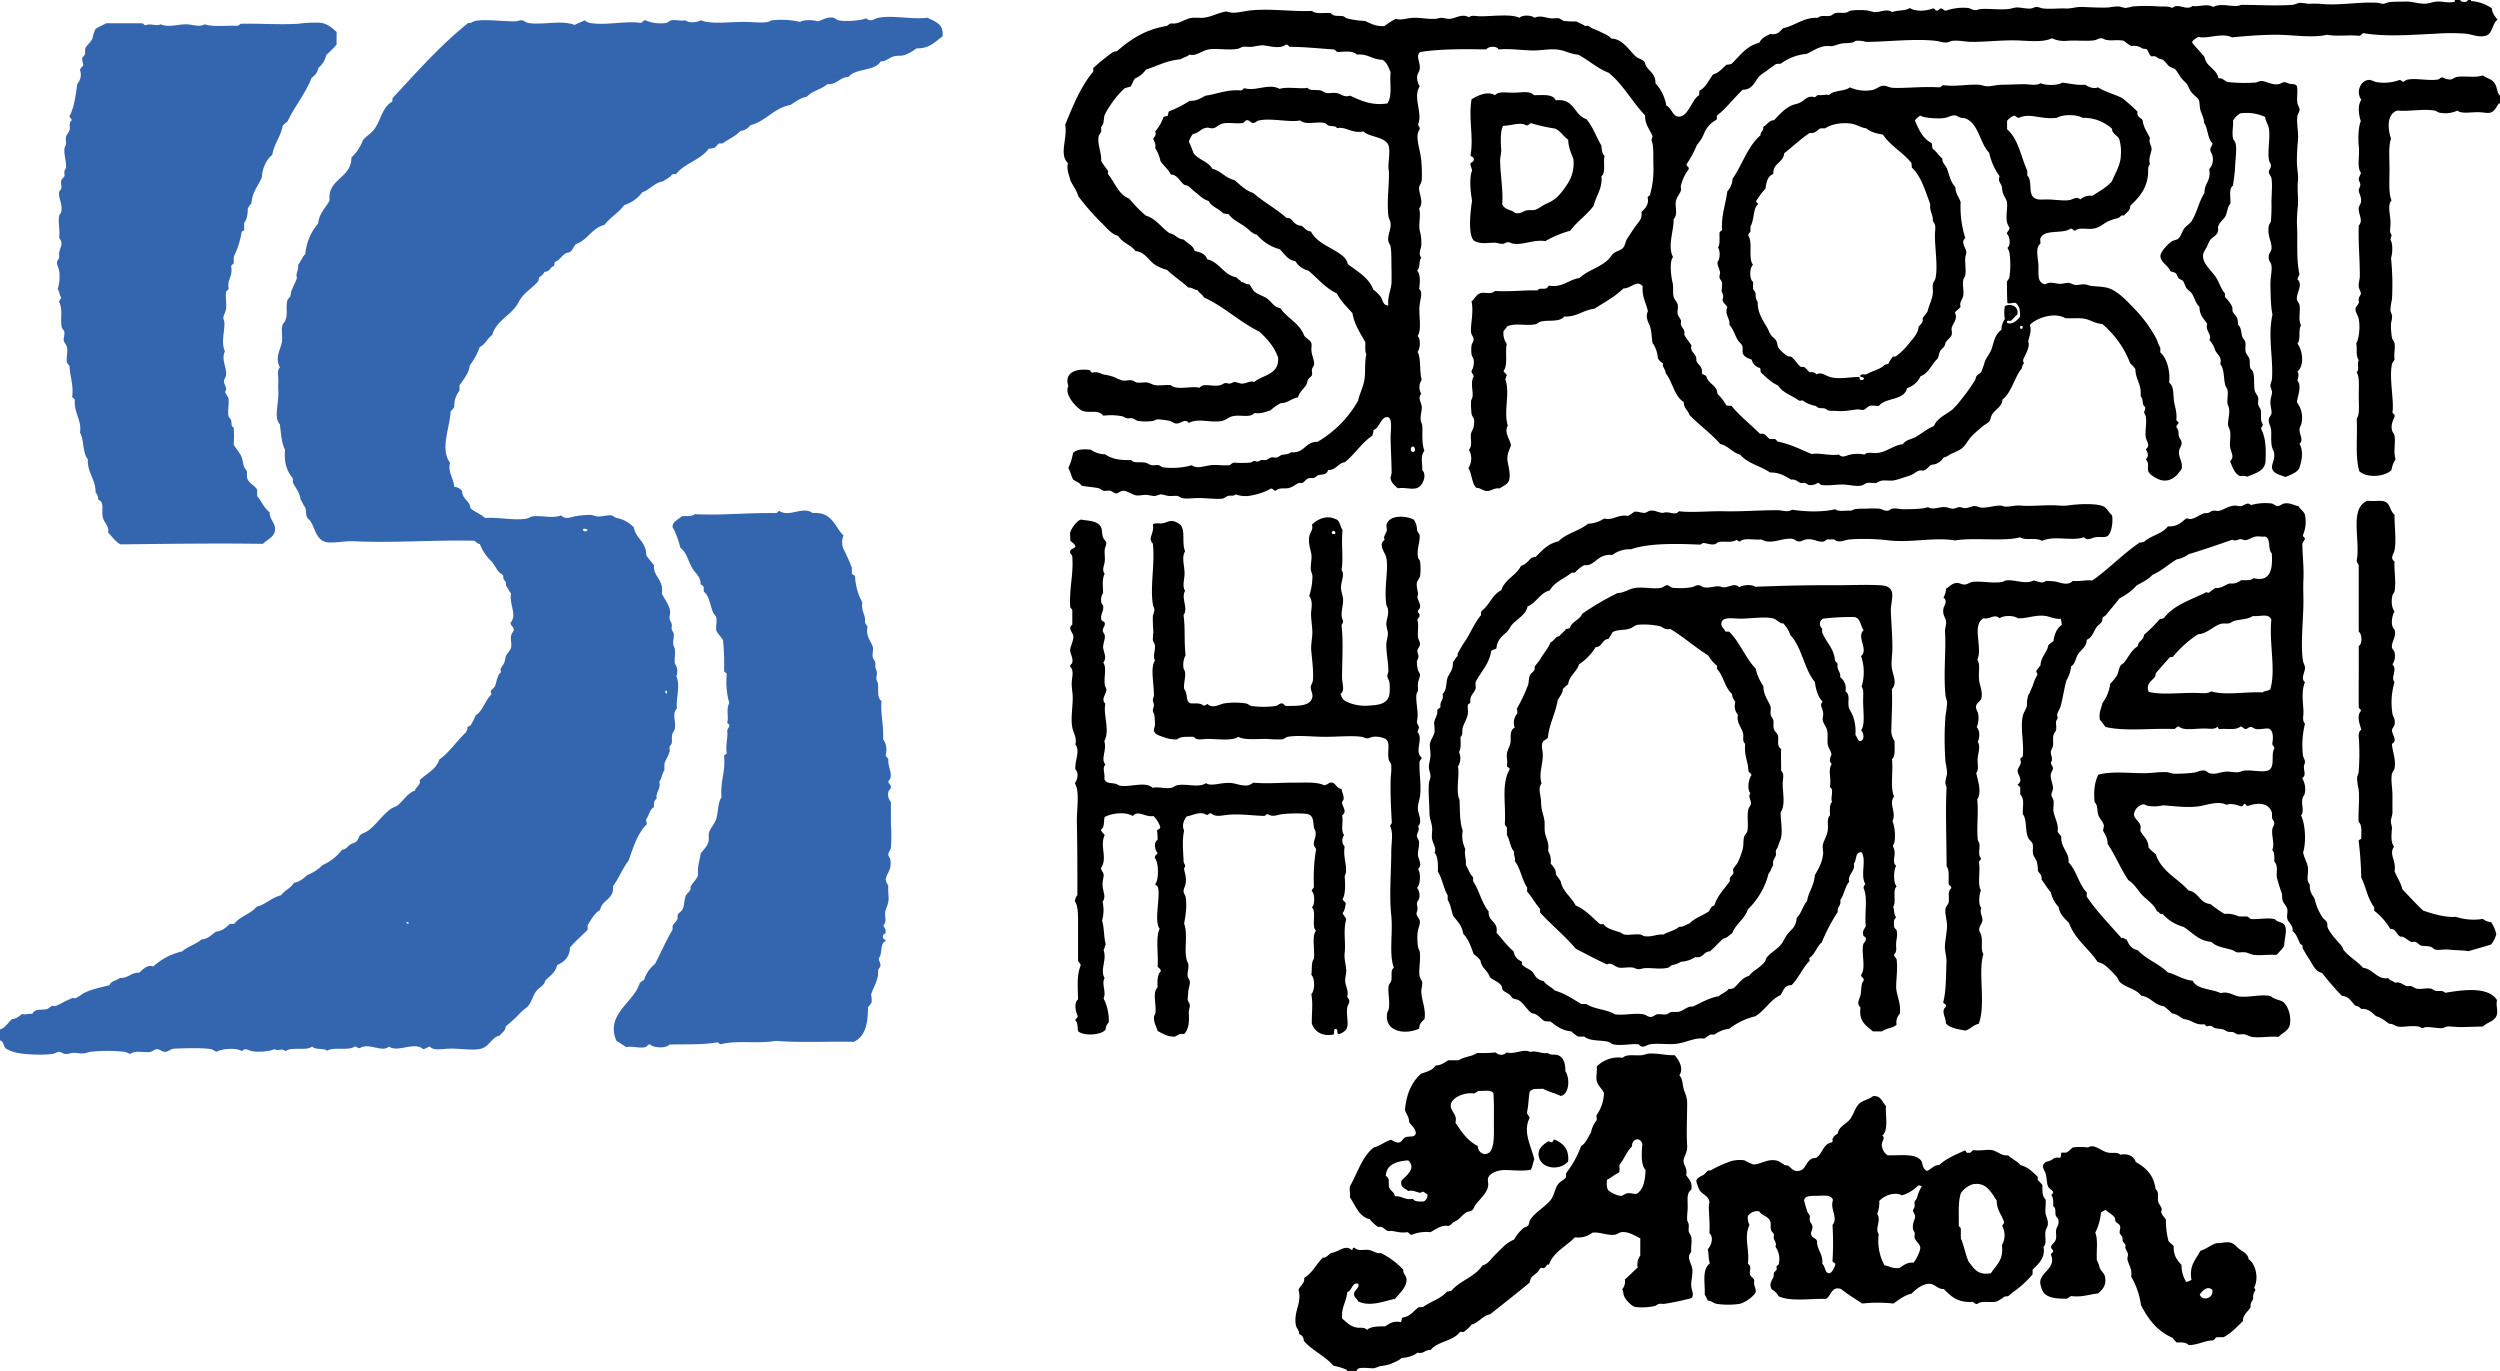<svg xmlns="http://www.w3.org/2000/svg" viewBox="0 0 776.85 425.95"><defs><style>.cls-1{fill:#3466af;}.cls-1,.cls-2{fill-rule:evenodd;}</style></defs><title>Asset 1</title><g id="Layer_2" data-name="Layer 2"><g id="Layer_1-2" data-name="Layer 1"><path class="cls-1" d="M0,323.3v-3.39c1.72-.59,2.49-2.14,3.71-3.23,1.53-.08,2.21-1,3.23-1.61.83.39,1.9-.22,3.07,0,.94-1.77,2.57-1.11,4.35-1.46.71-.13,1.13-.72,1.78-1,.34-.12.81.09,1.13,0a22.41,22.41,0,0,0,2.9-1.45c.76-.34,1.55-.69,2.26-1,.31-.11.81.12,1.13,0a19.73,19.73,0,0,0,2.26-1.45c2.51-1.31,5.16-1.8,8.24-2.58.41-1.42,2.28-1.37,3.22-2.26,2.67.14,3.36-1.71,6-1.62,1.06-1,2.63-2.65,4.35-1.93a19.82,19.82,0,0,1,9-4.68c1.68-1.56,4.27-2.19,6-3.72,2.15-.16,3.11-1.51,4.52-2.42,2.06-.19,3.11-1.41,4.35-2.42h1.3c1.73-2.36,5.12-3.05,6.94-5.32,2.94-.75,4.4-2.74,7.58-3.56,1.12-1.51,3.06-2.21,4-3.87,1.89-.31,3-1.43,4.19-2.42a13.37,13.37,0,0,0,4.68-3.07,15.61,15.61,0,0,0,6.14-4.84c1.09.09,1.7-1.06,2.58-1.61.61-.38,1.44-.48,1.94-1s.62-1.44,1.13-1.94,1.73-.8,2.58-1.45c2.54-1.93,4.34-4.92,7.1-6.78.6-.4,1.38-.53,1.94-1,1.79-1.41,3-3.77,5.33-4.52.38-1.36,1.95-1.86,1.45-3.23,2.08-2.11,5.13-3.26,6.13-6.45,3.3-2.36,5.43-5.87,8.4-8.56.05-.54.46-.72.32-1.45.38-.42,1.17-.44,1.29-1.13a18.82,18.82,0,0,0,1.29-2.58c2.31-1.46,2.9-4.64,4.84-6.46.13-.56-.24-.62-.16-1.13.46-.62,1.16-1,1.46-1.78a19.2,19.2,0,0,1,1-3.22c.13-.31.56-.55.65-.81s-.13-.83,0-1.13c.31-.73.86-1.21,1.13-1.94s.23-1.3.48-1.94c.4-1,1.41-1.71,1.62-2.74s-.26-2.52,0-3.71c.15-.7.82-1.18.8-1.78,0-.85-.95-1.24-1-2.09,2.17-2.66-.42-5.41.16-9.21-.66-.69-1-1.72-1.62-2.42.32-1.16-.38-1.41-.64-1.93s-.09-1-.16-1.13c-.33-.51-1.1-.84-1.46-1.29-.79-1-1.35-2.24-2.26-3.23a14.51,14.51,0,0,1-3.55-5.33c-.85-.06-1.12-.7-1.77-1-12.75-.29-25.81.75-37.29.16-2.76-.14-5.74.57-8.23.33-3.32-.33-3.81-3.89-5.16-6.3-.41-.72-1.07-1-1.3-1.61-.33-.88-.2-2.14-.48-2.91-.61-.68-.9-1.68-1.45-2.42-.29-2.3-1.55-3.61-2.42-5.32v-1.3c-1.7-2.07-2.84-4.69-2.42-8.87-1.17-2.37-1.2-4.88-1.62-7.91-2-2.18-.22-6.58-.48-10.82-.08-1.28,0-2,0-3.06,0-1.62-.44-2.74.48-3.88-1.66-3.08.31-5.63.65-7.91.24-1.66-.29-3.62.16-5.16.15-.52.59-.84.81-1.29,1-2.07.08-4.49.8-6.62.14-.41.64-.6.81-1a15.25,15.25,0,0,0,.32-1.61c.57-1.55,1.28-2.69,1.78-4.2-.54-1.57.63-2.23.32-4,.84-1,1.29-2.48,2.26-3.39a16.85,16.85,0,0,1,4-9.52c.33-3.22,2.3-4.79,3.55-7.1-.77-6.88,6.78-6.76,6.78-13.4a13.58,13.58,0,0,0,3.55-5.32c1-1.24,2.36-2,3.39-3.23,2.19-2.72,2.49-6.94,5.65-8.72.3-.23,0-1.05.32-1.29,7.48-8.07,14.77-16.33,23.4-23.24.79.25,1.5-.52,2.26-.65,3.39-.55,8.61.21,12.27.16.83,0,1.42-.41,2.1-.32s1.26.69,1.94.81c4.5.77,10.23-1,14.52.64.92-.59,2.12-.89,3.07-1.45a3.9,3.9,0,0,0,1.61.81c4.82.9,11.26-.74,15.66,0,.76,0,.8-.82,1.61-.81a12,12,0,0,0,6.46.81c.62-.13,1-.7,1.61-.81,1.42-.25,2.9.32,4.36,0,1.3.94,3.37.7,4.84,0,3.25,1.31,8.45.49,13.56.49,2.42,0,5.29.43,7.27,0,.44-.1.85-.43,1.29-.49a26.73,26.73,0,0,1,8.71.49c1.16-.76,4.1-.62,5.49-.16,1.42-.4,2.81-1.49,4.84-1.13.53.09,1,.68,1.62.8,2.37.51,7.41,0,8.55-.64,1.33,1.37,2.62.07,3.88-.16,4.43-.84,10.85.63,15.17,0,2.28,1.21,5.16,1.82,4.68,5.81-2.31,1.62-4,3.82-8.07,3.71a14.7,14.7,0,0,1-3.39,1.94c-1.13.52-1.95.22-3.39.48-1.6.29-2.73,1.75-4.36,1.61-1.81,3.15-7.83,2.07-10,4.85-2.86.09-3.48,2.43-6.62,2.26-1.77,1.61-4.71,2.06-6.29,3.87-2.18.41-3.55,1.61-5.17,2.58-5.23,1-7.47,5-12.42,6.3a4.49,4.49,0,0,1-3.07,1.77c-1.46,1.56-3.54,2.49-5.33,3.71-.23.25-.82.15-1.29.17-.71.36-.93,1.22-1.77,1.45-.53,0-.81.27-1.46.16-2.48,3.54-7.53,4.52-10.16,7.91a3,3,0,0,0-1.3.16c-.66,1-1.84,1.38-2.74,2.1-2.81.47-4,2.56-6.46,3.39a11.09,11.09,0,0,1-5.65,4c-1.69,2.4-4.36,3.82-6.13,6.14-3.92,1-5.19,4.7-8.88,6-.65.7-.91,1.65-1.61,2.26-.55.47-1,.29-1.62.64-1.21.74-1.92,2.19-3.22,2.59-.22.31-.16.92-.33,1.29-1.25.31-1.26,1.85-2.9,1.77a4.36,4.36,0,0,1-1.78,1.78c.13.56-.24.62-.16,1.13-1.52,1.78-3.68,3.13-5.16,5-.79,1-1.28,2.23-2.1,3.23-2.44,3-6,4.57-7.1,8.56-1.54,1-2.12,2.93-3.88,3.71a21,21,0,0,1-3.06,5.65c-.4,2.78-2,4.38-3.23,6.29v1.62a7.5,7.5,0,0,0-1.61,5c-.23.64-.79.94-1.14,1.45-.21,5-3.38,11.68-.16,16-.84,2.55,1.1,4.86,1.3,7.43a3.42,3.42,0,0,1,2.42,1.29c0,2.61,2.39,2.88,2.58,5.32,1.32,1.21,3.25,1.81,4.52,3.07,4.39-.32,9.21.92,13.07.16.58-.11,1.06-.56,1.62-.64,3-.44,6.1.76,9-.33,1.41,1.51,3,.42,5,.17a29.32,29.32,0,0,1,4-.33c.72,0,1.53.44,2.26.49,1.6.1,3.17-.52,4.36-.33.48.08,1.05.69,1.62.81a9.62,9.62,0,0,1,5.32,2.91c.65,3.55,3.93,4.46,3.88,8.71.77,1.06,1.59,2.07,2.42,3.07-.39,3.48,3.1,4.41,2.42,8.72.72,1.72,2.36,3.57,2.58,5.65.08.71-.27,1.52-.16,2.25s.51,1,.64,1.62-.1,1.05,0,1.61.59.95.65,1.46c.13,1.07-.3,2.15-.16,3.22.07.53.4,1,.48,1.46.25,1.49-.18,2.93,0,4.52a4.31,4.31,0,0,1,.49,4c1.3,3.06-.13,6.23.16,10-1.63,1.65-.19,3.94-.65,6.29-.12.62-.67,1.17-.81,1.78-.2.88,0,1.88-.16,2.74-.08.38-.54.67-.64,1.13s.12,1.05,0,1.45c-.39,1.34-1.24,2.6-1.62,3.72v2.1c-.78.94-.83,2.61-1.61,3.55.65,2.18-1.13,3-.81,5.32-.75.38-.94,1.33-.81,2.59-1.4.64-1.51,2.58-2.42,3.71-.12.72.22,1,.16,1.61-2.87,2.78-4.17,7.13-5.65,11.3-1.89,2.36-3,5.49-4.84,7.91.41,4.23-3.47,4.17-4,7.42-1.84,1-2.74,3-3.88,4.69v1.45c-1.82,1.84-3.79,3.52-5.48,5.49-.11,3.07-1.84,4.51-4,5.48-.49,2.36-2.33,3.38-3.71,4.85-.27,1.54-1.88,2.11-2.75,3.22-1.13,1.46-1.47,3.51-2.74,4.85-.49.52-1.25.95-1.77,1.45a49.14,49.14,0,0,1-5,4.68c-.08,1.53-1.28,1.95-1.94,2.91-2.28.32-3.18,3.33-5.64,4s-5.84,0-9.37,0c-2.67,0-5.52.79-6.61-.65-.8.18-1.24.7-2.1.81-2.73-2.48-7.88,1.2-10.65-.81-2,2-6.23-1.32-9,.49-.81.1-.91-.49-1.62-.49-1.85,1.43-6.54,0-8.55,1.3-1.1-.89-3.8-.19-4.68-1.3-1.76,1.48-6.53-.06-8.24,1.46-1.25-1.12-2,.14-3.55-.65-1.23.7-4.68,1-6.78.65-1.29-.24-2.33-1.23-3.22,0-1.73-1.19-6.31-.8-7.91.16-.66-.18-1-.67-1.78-.81-2.44-.46-8.22-.28-11.13-.16-1.5.06-1.88.89-2.91,1s-1.7-.83-2.74-.81c-.65,0-1.32.68-1.94.81-2,.4-4.49-.63-6.3.64-.61-.12-1.11-.54-1.77-.64a48,48,0,0,0-10.65,0c-1,.16-1.33.45-2.1.48-1.33.06-1.95-.17-3.07-.16-.92,0-1.79.47-2.74.32-.66-.1-1.18-.63-1.78-.64s-1.22.51-1.94.64a35.57,35.57,0,0,1-6.29.17c-2.94-.12-6-.41-8.23-1.78C1.06,325.36,1.26,323.6,0,323.3ZM181.1,164.47c0,.77,1.35.86,1.45.16A1.21,1.21,0,0,0,181.1,164.47Zm26.15,51v-.81h-.49C206.73,215.13,206.74,215.55,207.25,215.48ZM127,287c0-.42-.23-.53-.65-.48C126.22,287,126.61,287,127,287Z"/><path class="cls-1" d="M21.63,36c1.47-2.66,1.85-6.43,2.42-10a4.17,4.17,0,0,0,.81-4.2c.12-.69.65-1,1-1.45,0-.73-.43-1.6-.32-2.26.07-.41.65-.65.81-1.13.21-.66,0-1.5.16-1.94.39-1,1.8-1.86,2.26-3.23A9.82,9.82,0,0,1,29.7,9c.95-.72,2.23-1.11,3.23-1.78h11c.61,0,.79.51,1.29.65,1.63-.74,3.26.39,4.68-.32,2.45,1.07,5.3,0,7.91,0,2,0,4,1,5.81,0,2.58.91,6.69.31,10,.48.61,0,.79-.51,1.29-.65,5.81-.13,11.9.36,17.76,0a40.76,40.76,0,0,1,6.78-.32c2.16.21,3.79,1.6,5.16,2.91,0,1.64-.07,2.38,0,3.87a34,34,0,0,1-3.23,3.23,7,7,0,0,1-2.42,4,4.69,4.69,0,0,1-2.1,3.07c-2,5.07-5.3,8.9-7.58,13.72a4.4,4.4,0,0,0-1.45,1.29c-.66,3.44-2.66,5.52-3.23,9-1.88,1.41-3.11,4.32-3.23,6.94-1.09,2.67-3,4.48-3.23,8.07A11.48,11.48,0,0,0,77,64.72c0,1.86-.26,3.51-1.13,4.52v1.94c.06.66-.69.5-.81,1a25.56,25.56,0,0,1-2.42,7.58v1.62c.11.86-.8.71-.8,1.45.57,3-1.3,4.17-.81,6.62.11.87-.8.71-.81,1.45-.18,1.79.25,3.47,0,5.17-.14,1-.78,1.83-.81,2.74,0,.47.31.94.33,1.46.11,2.71-1.13,6.17.16,8.87-1.28,2.57.72,5.28.32,7.59-.1.6-.64,1.17-.64,1.77,0,1.06,1.28,2.21.32,3.23A15.38,15.38,0,0,0,71,123.64c.25,2-.34,4,0,5.65.09.44.67.79.81,1.29.29,1.07-.13,1.88.8,2.26a33.85,33.85,0,0,1,0,5.33c.68,1.18,1.55,2.06,2.26,3.39.57,1.07.55,2.36,1,3.55.16.46.67.81.81,1.29.2.71-.07,1.57.16,2.26.51,1.56,2.47,2.25,3.07,3.55v1.94c1.39,1.56,2.14,3.77,3.87,5-.06,2.47,2.19,3.55,1.61,6C85,166.93,83,167.73,81.67,169c-15.24-.23-29.25,0-44.22.16-1.68-.86-2.61-2.45-3.88-3.71.5-1.79-1.24-3-1.61-4.68-.51-2.26.61-4.78-1.45-5.49A3.14,3.14,0,0,0,29.7,153c0-4.29-2.57-5.93-2.42-10.33-1.67-1.89-1.11-6-2.42-8.23.59-3.84-1.83-6-1.62-10,.05-.7-.66-.63-.8-1.13.44-3.78-.64-6-.81-9.2.13-.55-.66-.88-.81-1.45-.31-1.24.3-3.17,0-4.69-.17-.85-.88-1.52-1-2.09-.13-.9.33-1.85.17-2.75-.1-.54-.68-.92-.81-1.45-.5-2,.41-6-.81-7.75,0-.75.5-.9.65-1.45-.56-.68-.47-2-1.13-2.58a12.29,12.29,0,0,0,.48-5.81c-.15-1-.73-1.66-.64-2.59,0-.58.48-.85.64-1.45.11-.4-.07-1,0-1.45.29-1.85,1.51-2.88,0-4.68.36-2.31-.37-4.62,0-6.78.08-.49.53-.81.65-1.29.56-2.4-.92-4.17-.65-6.14.07-.48.5-.61.65-1.13.2-.71-.18-1.76,0-2.42s.79-.92,1-1.45c.11-.34-.09-.91,0-1.45s.45-.83.48-1.13c.18-1.84-.64-3.89-.48-5.82,0-.53.41-1.06.48-1.61.09-.7-.13-1.38,0-2.1s.91-1.41,1.13-2.26c.27-1-.4-2.25.65-2.9C22.32,36.71,21.54,36.78,21.63,36Z"/><path class="cls-2" d="M776.85,29.7v2.42h-.32c-.73.84-1.25,2.53-2.74,2.9-.89.23-2.49-.21-4.2-.16-2.64.08-4.7.48-6-.48A9,9,0,0,1,758,35c-.55-.12-.94-.56-1.45-.64-3.71-.62-7.92.35-11.62,0-3.31,1.06-3,5.64-1.94,8.71-.81,2.28-.48,5.65-.48,9.37,0,4-.31,7.68.64,9.84-1.45,1.53-.23,4.7-.32,7.27,0,1.4-.48,2.43.32,3.39,0,.64-.32,1-.32,1.61.77,1.12.63,4.3.16,5.65A81.06,81.06,0,0,1,743.28,93a18.71,18.71,0,0,0-.48,3.39c.05.55.4,1.1.48,1.61.17,1.08-.32,2-.32,3.07a23.09,23.09,0,0,0,.32,3.88c.14.66.71,1.13.81,1.77.24,1.59-.28,3.33,0,5-.22.53-.66.78-.81,1.46-.93,4.24.71,11.51.16,14.85,0,.69.86.54.65,1.45-.59,1.45-1.16,2.5-.81,4.2.14.63.72,1.13.81,1.77.35,2.41-.45,4.94.32,7.26a8.43,8.43,0,0,0-1.29,3.39c-2.17,2.1-7.62,2.5-10,.33-1.36-5-.47-10.6-.8-16.3,1-1.51.64-4,.64-7.11s.3-5.91-.64-7.26c1-1.39-.06-2.13.64-3.87-1-1.3-.4-3.5-.8-5.17.83-1.23,1.3-5,.8-7.59-.25-1.27-1.13-2.1-1-3.22.11-.7.74-1.1,1-1.78.13-.37-.11-.92,0-1.45s.65-1,.65-1.45c0-.68-.56-1.42-.65-2.1-.15-1.15.33-2.22.33-3.39,0-5.52-.51-10.34-.33-15.66,1.55-1.55-.24-3.66,0-5.49.1-.73.55-1.07.65-1.61.34-1.89-.62-2.68-.65-3.88,0-.46.48-1.06.49-1.61,0-.7-.52-1.32-.49-1.94s.67-1.28.65-1.93c-1.32-1.77-.28-5-.65-8.24-.27-2.42-.08-6.2.65-7.74-.59-1.58-1.12-4.93.16-6.62-1.73-2.4-.35-5.7,1.94-6.14,1.17-.22,1.76.48,2.9.65a14,14,0,0,0,6.94-.65c.74-.09.69.61,1.46.49a1.92,1.92,0,0,1,1.29-.65c2.54-.48,6.17.43,9.2,0,.69-.05.72-.78,1.61-.64a5,5,0,0,0,2.26.64c.76-.05,1.31-.67,2.1-.81,2.51-.43,5.53.38,8.07-.48,1.43,1.07,2.25.87,3.39,2.1S775.86,29.09,776.85,29.7Z"/><path class="cls-2" d="M492.94,37c2,2.3,3.06,5.55,4.68,8.23.09,1.32.22,2.59,1,3.23-.54,1.89.48,5.32-1,6.3.44,3.68-1.7,6.14-2.42,9.2-2.13,2.88-5.16,4.85-7.27,7.74a32.53,32.53,0,0,0-7.74,3.23c-3.55-.58-6.76,1.24-9.85.81-.6-.08-1.19-.49-1.77-.48s-.91.39-1.46.48c-.93.16-1.71-.32-2.74-.32-2.07,0-4.05.52-6.13-.49-2.24-1.39-1.31-9.42-.81-12.59-.46-2.51-.95-7,0-9.36-.11-.64-.34-1.17-.49-1.77-.16-1,1.08-.65,1-1.62.16-.91-.74-.76-1-1.29,1.05-5.69-.69-11.36.33-17.43,1.75-1.12,4.94-2.69,7.26-1.29,1.41-1.43,3.59-.61,6.78-.81,2.41-.15,4.3-.41,5.33.81,2.82,0,6-.43,6.77,1.61C489.26,30.42,489,35.78,492.94,37Zm-10,2.91a51,51,0,0,1-7.1-1.62c-.78,0-.69.82-1.62.65-1.59-1.12-4.69.13-7.1.16-1,1.22-.77,5.79-.64,7.27.09,1.13-.34,2.34-.33,3.55.06,4.56,1,9.32.65,13.55.61,1.32,1.66,1.55,3.07,2.1.6.24.7.58,1.13.65,1.68.27,2.21-.57,3.22-.81s1.8,0,2.59-.16c1.23-.27,2.39-1.4,3.71-1.94,3.16-1.3,4.66-3.32,6.45-6a11.57,11.57,0,0,0,1.94-7.91c-.67-1.85-1.54-3.52-1.61-6C485.72,42.35,484.9,40.53,482.93,39.87Z"/><path class="cls-2" d="M733.76,226.78c-.45-1.6-1.54-4.33-.16-5.81.14-.8-.68-.62-.65-1.29-.05-6.25.07-13.16,0-18.89,1.18-.74,1.07-3.75,0-4.52,0-7.11,0-13.07,0-20.5-.08-.62-.53-.87-.65-1.45,1.3-6.26-2.45-16.44,3.39-18.72,2.06.28,3.64-.17,5,.16,2.18.51,1.8,2.92,3.39,4.19-.07,3.71.62,7.77,0,11-.24,1.22-1.53,2.45,0,3.55-.2,2.83.55,6.13,0,9.2-.09.51-.54.86-.65,1.29-.45,1.85-.2,4,.65,5-.81,1.26-1.37,4.53,0,5.64.7,2.19-1,3.8-.81,5.49.06.61.65.95.81,1.62a4.7,4.7,0,0,1-.65,3.71c1.68,1.74-.72,4.06.65,5.49a22.09,22.09,0,0,0-.65,9.84c.17,1,1,1.66.65,3.39-.14.69-.79,1.17-.81,1.78,0,1.26,1.89,3.24,0,4.19.12,2.36,1.31,4.85.81,7.59-.12.64-.68,1.14-.81,1.77-.39,1.94.16,4.3.16,6.62,0,1.74,0,3.58,0,5.33,0,.94-.48,1.88-.48,2.74s.36,1.48.32,2.26c-.09,1.67-.49,4.13.65,5.65-1.7,2.33.78,4.37.16,7.59.73,1.95,1.93,3.45,2.42,5.65,2.15,2.2,4.2,4.51,6.46,6.61,2.93,1,7,2.23,10.16,1.94a17.69,17.69,0,0,0,8.4.65,4.36,4.36,0,0,0,2.58,1,12.63,12.63,0,0,1,1.61,3.71,8.91,8.91,0,0,1-1.61,3.23c-2.31.76-4.52,1.32-7.1,2.1-1.61-.33-4.14-.27-6-.49-1.51-.17-3.13.23-4.2,0-.57-.12-.75-.56-1.29-.81-1-.44-2.25-.18-3.23-.48-.59-.18-1.13-1-1.78-1.13-.41-.11-.91.15-1.29,0-1.1-.42-2-1.76-3.23-1.61-1.36-.53-1.31-2.45-3.22-2.42a20.29,20.29,0,0,0-5-5.65c0-.47.09-1.06-.16-1.29-1.86-2.44-2.43-6.18-3.87-9a108.16,108.16,0,0,0-.81-11.46c.16-.32.6-.37.81-.65,0-1.94.33-4.32-.81-5.16-.17-3.26.35-6.79,0-10.17a19.44,19.44,0,0,1-.49-3.55c.06-.6.4-1.16.49-1.78a71,71,0,0,0,.16-8.88C733.11,229.32,732.45,227.59,733.76,226.78Z"/><path class="cls-2" d="M715.36,241.79a6.55,6.55,0,0,1,.8,4.84c-.08.48-.52.82-.64,1.29-.56,2.12.64,4-.49,5.49,1.31,2.51,1.65,8.23.65,11.46.21,1.51,1.15,2.83,1.45,4.52.37,2-.74,4.14.65,5.49-.21,2.14.73,3.14,1.45,4.35a16.74,16.74,0,0,0,2.59,6c.4.53,1,.82,1.29,1.45.17.47,0,1,.16,1.45.7,1.91,3,4.17,4.35,5.81.36.43.46,1.06.65,1.29,1.78,2.19,4.39,3.57,6,5.49,3.23.39,4.3,3.77,7.91,3.23.39.8,1.52.85,2.1,1.45,1.44-.49,2.39.63,3.55,1,.36.11.87-.07,1.29,0,.65.12,1.19.69,1.78.81,1.39.27,3-.27,4.52,0,.48.08.81.52,1.29.64,1,.28,2.36-.25,3.07.65,5.37-.88,13.39-2.08,16.14,2.26-.36,1.77.26,3.07,0,4.36-.48,2.3-3,2.42-4.36,3.87-1.9,0-4.39.15-7.1.16-1.36,0-2.79-.26-4-.16-.48,0-.92.42-1.45.49-1.19.14-3.39-.37-5.16-.33-.28,0-.86.35-1.14.33s-.78-.43-1.12-.49c-2.33-.42-4.82.29-6.46,0-.9-.15-1.64-1-2.58-.81-1.37-.84-2.47-1.94-4.2-2.42-1.27-1-2.22-2.4-4.68-2.26a2.79,2.79,0,0,0-1.78-1c-1.23-1.19-1.93-2.91-4.19-3.06a90.59,90.59,0,0,1-6.14-7.1c-1.85-.42-2.44-1.76-3.55-3.56-.87-1.41-1.58-2.52-2.42-4-.15-.28,0-.75-.16-1s-.53-.27-.65-.48c-.75-1.39-1.13-3.09-2.42-4,.4-1.6-1.34-2.64-1.61-3.87-.21-.95.2-1.94,0-2.91s-1.19-1.79-1.45-2.74c-.21-.76-.07-1.59-.33-2.42a47.85,47.85,0,0,1-1.45-4.68c-.29-1.76.56-3.43-.81-5,.05-1.44.1-2.89-.64-3.55.83-1.74-.2-4.2,0-6.29.07-.77.67-1.4.64-2.1s-.5-.89-.64-1.45c-.18-.71.06-1.29-.16-1.94-.91-2.66-3.88-3.16-7.27-1.94-.71.12-.66-.52-1.13-.64-.5.14-.43.85-1.13.8-1.34-.45-3-1.05-4.52-.48-2.6-1.37-6.27.15-8.71.48-3.5.48-7.53-.09-11-.32a12.21,12.21,0,0,1-4.68.16c-.57-.09-1-.53-1.45-.48a3.64,3.64,0,0,0-2.91,3.06c0,1.84,2.72,2.52,1.94,5,.74,1.89,2.56,2.71,2.58,5.32a11,11,0,0,0,2.26,2.1c1.73,5.43,6.83,7.49,10.17,11.3,3.18.48,3.4,3.92,6.78,4.2a45.92,45.92,0,0,0,4.36,3.07,8.82,8.82,0,0,1,4.52.8h2.42c.69.07.79.72,1.45.81,2.48.13,4.85-.48,7.1,0,.37.08.41.37,1,.65.86.41,1.82.48,2.26,1.29.87,1.59-.11,3.92-.16,6.45a20.53,20.53,0,0,1-2.42,2.75c-2.46-.18-4.75.24-6.94,0-1-.11-1.81-.67-2.75-.81s-1.76.14-2.58,0c-.44-.07-.81-.49-1.29-.65-2.56-.85-5-.93-6.62-2.58-4.11-.35-5.92-3-8.71-4.68a13.25,13.25,0,0,1-6.46-4c-1.07.2-1-.78-1.77-.81-.81-2.05-2.8-3.32-4.36-4.84s-2.51-3.65-4.52-4.85c-2.39-3.52-4.07-7.77-6.46-11.3.06-1.94-.86-2.9-1.45-4.19.22-.32.15-.93.32-1.29-.13-1.34-1.34-2.22-1.77-3.56s-.07-3-1.13-3.87c-.34-3.4,0-6.28,1.13-8.55,4-1.16,9.18-.5,14.2-.49,2.34,0,4.68-.43,6.94-.32.87,0,1.59.46,2.42.48a47.24,47.24,0,0,0,6.14-.32c1.35-.22,2.12-.88,3.39-.64.55.1,1.06.7,1.45.8,1.88.51,3.12-.31,5.16-.48,1.23-.1,2.48.33,3.88.16.57-.07,1.16-.41,1.77-.48,2.19-.27,5.43.58,7.27,0,2.59-.83.89-5,2.09-6.78.08-.83-.62-.89-.64-1.62.37-1.77.35-4.43-1.29-4.68-.75-.11-2.54.37-3.72.16-.86-.15-1.1-.66-1.61-.64-.71,0-1.09.57-1.61.64-.73-.07-.91-.7-1.62-.8-1.38,1.27-4.13.59-6.29.8-.74.2-.51-.56-1-.64-1,.87-2.22.47-4,.48-3.22,0-6.38.75-7.9-.64-.72,0-.86.65-1.46.8-7.45-.32-15.07.81-21.3-.64-.61-.74-1.11-1.58-1.78-2.26-.33-2.33.46-3.52.81-5.17a12.52,12.52,0,0,0,2.42-6,15.89,15.89,0,0,0,2.1-2.58c.48-.92.55-2.21,1.13-3.07.25-.38.82-.58,1.13-1,1.31-1.61,2.25-3.88,4.19-5,.14-1.7,1.84-1.83,1.94-3.55a45.49,45.49,0,0,0,5-5,1.44,1.44,0,0,0,1.29-.33c2.94-3.88,8.15-5.51,12.75-7.75.36-.37.63.06,1.13,0,.6-.52,1.3-1,1.94-1.45,2.09.11,3-1,4.52-1.45a4.52,4.52,0,0,0,3.55-1c1.52,0,3.16.15,3.87-.64,5.45,1.38,6-3.13,5.65-7.75-1.3-1.12-.17-4.68-2.1-5.17-1.13.12-1.94-.16-2.9,0-1.17.2-2.28,1.1-3.23,1.13-.48,0-1-.35-1.46-.32-.87.05-1.63.74-2.58.16-4.44,1.59-8.94,3.11-13.56,4.52a8.74,8.74,0,0,1-3.71,1.61c-2.59,1.55-4.71,3.58-7.58,4.85-1.26,1.43-3.13,2.26-4.85,3.23a17.37,17.37,0,0,1-5.32,4c-1.36,1.78-2.75,3.34-4.2,5.17-.27.34-.81.52-1,.8s-.1.94-.32,1.29c-.43.71-1.32,1.19-1.78,1.94-.83,1.37-1.28,3-2.9,3.71,0,2.27-2.09,3.26-2.91,4.85-.62,1.21-.67,2.6-1.93,3.38a10.43,10.43,0,0,1-1.46,4.36c-.77,2.82-1,4.9-1.77,7.91-.26,1-.92,1.79-1.13,2.75-.06.27.19.63.16,1s-.45.81-.48,1.13c-.09.82.16,1.77,0,2.59-.11.55-.66,1-.81,1.61-.27,1,0,2.31-.16,3.39-.11.58-.61,1.16-.65,1.78-.07,1.38.81,2.19,0,3.39,0,.6.62,1.14.65,1.77s-.51,1-.65,1.78c-.27,1.5.71,3.09.65,4.52,0,.65-.5,1.26-.49,1.93s.51,1,.65,1.78c.2,1.07-.17,2.38,0,3.39.33,2,1.67,4,1.29,6.13.16.81.86,1.08,1.13,1.78-.16,3.49,2.55,4.79,2.26,7.91,2.47,2.53,3.17,6.83,5.65,9.36v1.29c3.17,4.73,7.13,8.69,10.81,12.91.88-.18,1,.38,1.62.48.66,1.55,1.47,2.94,3.39,3.23,2.58,2.86,6.64,4.23,9.36,6.94,2.75.7,4.63,2.26,7.75,2.59,1.38,2.81,5.92,2.46,8.71,3.87,2.21-.7,4.11.77,5.49,1,3.12.44,6.77-.69,9.68-.16.54.09.85.55,1.46.8,2.11.89,2.72.5,3.87,2.42a9,9,0,0,1,1,5.65c-.35,1.95-2.27,2.53-3.55,3.88-3-.28-5.7.38-8.23,0-.85-.13-1.62-.7-2.42-.81s-1.43.14-2.1,0c-.47-.1-.81-.49-1.29-.65s-1.12,0-1.62-.16c-.66-.17-1.22-.7-1.94-.8-1.45-.22-2.32-.12-3.22-1-.47,0-1.06-.09-1.3.16-.63,0-.49-.69-1.13-.65-2.82.25-3.72-1.44-6.13-1.61-1.24-.59-2.07-1.59-3.71-1.78a21.41,21.41,0,0,0-2.58-2.26c-3-.35-3.95-2.83-6.94-3.23-1.76-2.22-4.65-2.42-6.62-4.19-.5-.45-.56-1.1-1-1.62a30.48,30.48,0,0,0-3.55-3.55,6.32,6.32,0,0,0-2.42-1.13c-2.77-4.23-7-6.94-8.88-12.1-1.31-1.44-2.9-2.6-3.23-5a9.24,9.24,0,0,1-2.42-4.52c-1.09-1.22-1.9-2.72-2.9-4,.2-1.49-.71-1.88-1.14-2.74a10.22,10.22,0,0,0-.32-2.75c-.21-.77-.9-1.54-1.13-2.26-.3-1,.08-2.23-.16-3.23-.19-.8-1.1-1.27-1.45-2.1-.94-2.21-.29-5.53-1.62-7.26-.07-2.64.61-4.7-.8-6.13v-1.94c0-.69-.66-.63-.81-1.13,1.92-1.23,0-3,0-4.2s1.49-2,.81-3.55c0-.66.75-.53.8-1.13.4-4.45-.83-8.31,0-12.43.24-1.18,1.19-2.19,1.3-3.39a8.39,8.39,0,0,1,.48-3.22c.14-.35.37-.43.48-.81.26-.85.54-1.22.81-1.94a15.18,15.18,0,0,1,1.45-3.39c.11-.64-.42-.65-.32-1.29.44-.53.81-1.13,1.29-1.61.11-2.81,2-3.84,2.42-6.3a11.91,11.91,0,0,1,1.62-1.29c.18-1.79,1-4.06,2.58-5a10.07,10.07,0,0,0-.32-1.94c-1.68.16-3.21-.57-4.36-.81-3.15-.64-6.08.81-9,.65-1.15-.94-4.48-.92-5.65,0-1.71-1.52-3,.47-5,0-3.79,2.19-.11,9.19-1.94,12.91,1.13,1.45.19,4,.65,6.78.19,1.18,1.08,3.2.64,5.17-.19.84-1.41,1.44-1.61,2.26-.29,1.14.48,1.67.64,2.74a8,8,0,0,1-.48,4c1,1,1,3.21.32,4.52.85,1.41.24,3,0,4.85s.49,3.72-.48,4.84c.5,2.29,1.8,6,.32,8.23.43,4.26-.23,8.33.16,12.43,0,.43.4.83.49,1.29.27,1.45-.55,3.35.48,4.52.06.65-.44.74-.64,1.13.62,2.9-.55,6.73.64,8.88-.54,1.41-.88,4.35.16,5.49-.65,1.38.3,2.3.32,3.71,0,1-.86,1.7-1,2.74-.09.87.39,1.09.64,2.1.52,2.1-.28,4.24.65,5.81-1.73,5.66.85,15.62-1.45,21.63-1.77.34-2.53,1.67-4.2,2.1-2.27-.47-4.74-.75-6-2.26,0-2.05-1.65-3.75,0-5.17.26-1-.79-.71-.81-1.45.87-3.18.83-7.81,1-12.75,0-1.54-.57-3.16-.49-4.68s.53-4,.65-5.65c.15-2-.69-4-.48-5.81.08-.79.81-1.27,1-2.1.28-1.54-.45-3.4.8-4.36.12-.86-.8-.7-.8-1.45-.07-1.93.28-4.26-.65-5.33,0-8.05-.39-17.23,0-24.69-.85-1.43,0-2.93.16-4.2a20.32,20.32,0,0,0-.48-3.39,93.54,93.54,0,0,1,0-14.69,32.93,32.93,0,0,0,.48-3.87c0-.77-.4-1.48-.48-2.26-.71-6.61.21-14.05-.16-19.69-.08-1.2.46-2.38.32-3.39-.17-1.2-1.19-2-.81-4,.17-.86,1.45-2.37,0-3.38a6.15,6.15,0,0,0,.81-2.75c1.08-.64,1.72-1.56,3.06-1.77,1-.16,1.62.46,2.59.48s1.67-.68,2.58-.81c2.65-.37,6.17.54,9.2,0,.42-.07.87-.44,1.29-.48,3-.27,5.93,1.37,8.56,0a14.66,14.66,0,0,0,2.42.65c.65,0,1.11-.45,1.61-.49.29,0,1.92.09,2.42.16,1.62.25,4,1.53,5.65-.16,2.28.2,3.61-.3,6.13-.16,5.18-3.65,9.42-8.23,14.69-11.78.61.12.77-.2,1.29-.16,2.07-2,5.71-2.47,7.43-4.85,2.88.19,4.16-1.21,5.65-2.42.47-.18.89.19,1.29.16,1.52-.11,2.8-1.26,4.19-1.77.4-.15.94,0,1.46-.16s.89-.58,1.29-.65c.69-.12,1.43.14,2.1,0,1.34-.29,2.81-1.47,4.68-1.61.72-.06,1.41.28,2.1.16,1-.18,1.95-1.42,3.06-.32a16.24,16.24,0,0,1,6.46-.49c.7.15,1.14.77,1.77.81.86,0,1.26-.65,2.1-.81,1.82-.35,2.92.63,4.52.81.14.8,1.62,1.53,1.94,2.74a10.51,10.51,0,0,1-.65,6.3c0,.61.68.61.65,1.29-.41.29-.51.89-.81,1.29,0,3.5.51,7.31.33,11.14-.12,2.41,0,4.83,0,7.42-.11,6.1-.88,12.71-.17,17.76.12.79.62,1.51.65,2.26.06,1.5-1.49,3.33,0,4.52-1.11,2.47-.67,5.79-.48,8.71.1,1.69-.51,3.1.48,4.2a27.72,27.72,0,0,0-.65,9.68c.09.74.58,1.41.65,2.1.05.48-.31.94-.32,1.45C715.81,239.54,716.76,240.94,715.36,241.79ZM700,191.43c-1.47,1.1-4.07.95-6,1.61-.52.19-.8.55-1.29.65-.85.17-1.77-.06-2.58.16-2.3.64-4.39,3.15-7.11,3.23a33.77,33.77,0,0,0-7.74,6.94c-.22.27-.92,0-1.13.32-.68.82-1.55,1.72-2.42,2.75-.58.68-1.39,1.52-1.78,2.09-.23.35-.1.83-.32,1.14-1,1.3-2.93,2.24-1.94,4.68,4.13,1,9.79.22,14.53.32,2,0,3.67.37,4.84-.48,4.45,1.34,11.47,0,16,.32.6-.53,1.84-.42,2.42-1,1.79-6.08-.43-14.1.32-21.63C704.88,190.52,702.74,191.61,700,191.43Z"/><path class="cls-2" d="M566.38,218.06c-1.41-1.44-2.09-3.61-2.42-6.13-3.36-4-4-10.77-7.59-14.53a10.14,10.14,0,0,0-2.26-3.71c-.78.27-2-1.14-2.9-1.45-2.27-.77-7.37,0-10.33,0-2.64,0-5.85-.78-6,1.61,0,1.06.92,1.52,1.29,2.42h1.14c3.31,3.26,5,8.11,8.23,11.46a15.63,15.63,0,0,0,2.42,5.49c0,2.85,1.5,4.31,2.26,6.46.11.95-.15,1.55,0,2.42.11.63.64,1,.8,1.61.23.84-.08,1.87.17,2.75s1.1,1.32,1.29,2.09c.34,1.46-.53,3.16,1,4.2-.11,2.3,0,4.22,0,6.78,1.08.91.49,2.47.48,4,0,3,.9,6.73-.65,8.88,0,2.74.62,5.31.17,7.75-.16.81-.62,1.65-1,2.9-.14.5-.57.91-.65,1.3s.12,1,0,1.45c-.24.88-1.12,1.42-.81,3.06-.6.75-.77,1.92-1.45,2.59a23.37,23.37,0,0,1-6.46,11.13c-1,3.14-3.75,4.43-4.84,7.43-1,.48-1.44,1.46-2.74,1.61-1.49,1.26-2.71,2.78-4.2,4-2.05.05-2,2.24-4.52,1.77a9.27,9.27,0,0,1-4.52,1.46,6.57,6.57,0,0,1-2.58,1c-.55.12-.86.69-1.29.81-2.15.61-4.72.08-7.11.16-.76,0-1.5.36-2.25.32-.58,0-1-.37-1.62-.48-1.45-.25-3.19.22-4.36,0-1.32-.25-2.32-1.73-3.71-1-3.36-1.48-6.47-3.21-9.68-4.84-3.43-4.05-7.58-7.39-11.14-11.3v-1.13c-1.48-1.64-2.53-3.71-4-5.33v-1.29c-1.63-2.4-2.08-6-3.87-8.23.36-1-.4-1.57-.16-2.9-1.25-1.23-1.31-3.64-2.26-5.17v-2.1c0-.67-.61-.67-.65-1.29.39-6.53-1.13-12.38,1.46-16.94.18-.88-.89-.52-.81-1.3.31-1.22-.18-2.54,0-3.71s1-2.36,1.13-3.55c.15-1.8-.32-3.63,1.29-4.52a4.3,4.3,0,0,1,.81-4.36,3.58,3.58,0,0,0-.16-1.45,57.32,57.32,0,0,0,2.74-5.49c.23-.49.26-.79.65-1.61s.24-2,.64-3.23c.2-.61,1.09-1.07,1.45-1.77.18-.34,0-.89.16-1.13.5-.79,1.19-1.37,1.78-2.43,1-1.71,2.44-3.27,3.07-5,1.12-.43,1.38-1.73,2.74-1.94.63-.82,1.51-1.39,2.1-2.26.56.13.62-.24,1.13-.16.6-2.19,3.08-2.52,3.87-4.52a86,86,0,0,1,11-6.45c2.12,0,3.52-1.38,5.81-1.62,2.53-.26,5.51.47,7.75,0,.54-.11,1.2-.78,1.77-.8.74,0,.94.65,1.78.8a22.52,22.52,0,0,0,5.81-.16c.87-.16,1.42-.68,2.26-.65.6,0,1,.51,1.61.65,1.51.31,3-.29,4.52-.32.56,0,1,.3,1.62.32,1.88.06,3.38-1.52,4.84,0,1.08-.72,3.79-1,5-.16,8.69-.33,16.48-.53,25.67-.48,4.24,0,8.9-.22,12.91,0,1.86.09,3.32.39,3.87,2.09.45,1.38-.41,4.14-.32,6.14.15,3.47.48,7.48.48,11.3,0,2.16-.45,4.39-.16,6.29.31,2.05,1.77,4.63,0,6.46.22,3.84-.1,8.72-.16,12.43a5.55,5.55,0,0,0,1,3.71c-.07,2.08.37,4.67-.81,5.65.44,4.1-.61,8.56.65,11.62-1.77,2.22.82,4.92-.48,7.58a14,14,0,0,1,.64,6.46c-.06.36-.48.94-.48,1.29s.42,1,.48,1.62c.17,1.79-.77,3.59.49,4.52-.76,1.31-1,5.18.16,6.45-1.44,1.24.05,4.77-1.13,6.46.43.39.21,1.74.64,2.58.61,1.17,0,.31-.32,1.61a9.62,9.62,0,0,0,0,1.78c.11.59.65.81.81,1.29.36,1.14-.08,2.65-.16,3.87-.1,1.45.38,2.62-.65,3.56,0,.82.67.94.81,1.61.33,3-.12,5.67-.16,8.39,0,2.51,1.63,5.23,1.13,8.4a3.92,3.92,0,0,0-1,3.39c-1.07,1.14-3.31,1.1-4.52,2.1H582c-2-1.75-4.49-3-3.87-7.43-1.35-1.27-.31-2.52,0-3.87.35-1.56.07-3.48,1-4.52.12-1-.86-.87-.81-1.78,1.57-2.07.06-6.45.65-9.36.15-.74.93-1,.8-1.77.12-.82-.78-.61-.8-1.3-.27-1.44.5-1.86.8-2.74-.42-4,.68-8.73-.64-11.62-.16-.8.33-1,.48-1.45-1.61-2.83.47-7.14-1.13-9.85-2.12-.13-1.47,2.51-2.42,3.55.58,2.32-2,3.33-1.45,5.65-1.33,1.47-1.55,4.05-2.75,5.65.33,1.83-1,2-.8,3.71a57.24,57.24,0,0,0-5,9.52c-1.55,1.25-2,3.55-3.71,4.69-.36.43.24.82-.16,1.13-2.14,2.16-3.3,5.3-5.49,7.42-2.23-.08-2.55,1.75-3.39,3.07-3.34,1.5-4.84,4.84-7.91,6.61a21.14,21.14,0,0,0-8.07,3.88,9.18,9.18,0,0,0-4.52,1.77h-1.29a17.52,17.52,0,0,0-1.93,1.29c-2.86-.47-5.64,1.28-8.88,1.62-2.75.28-5.81-.29-8.07.16-1.19.23-2.26,1.49-3.39,0-2.49-.3-5.23.53-7.91,0-.57-.11-1-.67-1.61-.81-2.56-.6-5.54-.1-7.43-1.61h-1.94a14.49,14.49,0,0,1-2.1-1.62c-2.9-.26-4.65-1.68-6.45-3.06a9.76,9.76,0,0,1-1.94-.16c-1.27-.84-2-2.2-3.87-2.42-1.53-1.05-2.35-2.9-4-4-.55-.37-1.37-.29-1.93-.65-.32-.19-.61-.84-1-1.13-.79-.62-1.68-.9-2.1-1.45-.28-.35-.12-.76-.32-1.13-.81-1.45-2.6-1.77-3.72-2.9-.64-2.05-2.6-2.78-2.9-5.17a10.48,10.48,0,0,0-2.1-1.94c-.83-2.34-1.65-4.7-3.23-6.29-.37-2.48-1.8-3.9-3.07-5.49-.67-1.59-.82-3.69-1.77-5v-1.45c-1.29-2.21-1.71-5.29-3.07-7.43.08-1.76.11-4.68-1-5.81.65-1.54-.55-2.85-.8-4.36-.19-1.08.17-2.43,0-3.71-.23-1.65-.83-2.7-.81-4.68,0-2.58-.41-6.15-.16-8.88.06-.73.43-1.3.48-1.94.09-1-.41-1.8-.48-2.9s.42-2.34.48-3.71-.31-2.84-.16-3.72c.23-1.31,1.23-2.44,1.45-3.71a19,19,0,0,0-.16-2.58c.09-1.49,1.15-2.52,1-4,0-.67.78-.62,1-1.13-.31-1.87,1.06-2,.64-4,1.32-1.28,1-3,1.46-4.84.28-1,1.28-2.16,1.61-3.39a12.53,12.53,0,0,0,.16-1.78c.61-.47.74-1.41,1.45-1.77,0-.43-.06-.93.17-1.13a48.14,48.14,0,0,1,2.58-4.2c1.45-2.37,2.64-5.23,4.52-7.43a3,3,0,0,1,.16-1.29c2.44-1.76,3.29-5.1,6.13-6.45,1.13-3.45,4.62-4.53,6.14-7.59,1.58-.41,2.31-1.67,3.39-2.58.51.08.57-.29,1.13-.16,2-2,3.8-4.16,7.1-4.85,2.4-2.49,6.53-3.26,9.2-5.48a9.64,9.64,0,0,0,5-1.62c2.91.7,4.13-1.39,7.43-.81a17.19,17.19,0,0,0,1.94-1.29c1.11-.2,2.2.42,3.22.33.65-.06,1.1-.55,1.62-.65,1.43-.26,2.1.38,3.71.65.44.07.88-.19,1.45-.16,1.59.06,2.89.87,3.88-.33,4.33.49,9.16-.1,14,0,5.68.13,11.43-.36,16.62-.32,1.58,0,3.08.76,4.52-.16,4.19.63,9.49.82,13.4-.16.92.91,3.35.31,5,.48,1-.71,2.61-.62,4.69-.65a33.56,33.56,0,0,1,4,0c1,.17,1.61.74,2.58.65.52,0,.9-.52,1.46-.65,1-.23,2.18.16,3.38.17,2.61,0,6,0,7.75-.65,1.6,1,3.51-.17,5.33,0,1.07.1,1.65.56,2.58.48.54,0,1.14-.45,1.78-.48s1.14.32,1.77.32c1.08,0,2.12-.66,3.07-.64.7,0,1.34.45,2.1.48,1.82.09,3.8-.62,5.81-.64.56,0,1,.29,1.61.32,1.48.08,3.06-.48,4.68-.32,3.48.32,8.38-.33,12,0a15.18,15.18,0,0,0,3.71-.17c2.84-.34,7.81-.51,9.84.33,1.34.55,1.78,1.86,2.91,2.9.34,2.07-.15,5.3-1.29,6.3-.85.74-2.18.25-3.87.48-1.23.17-2.45,1.24-3.56,0-3.92,1.35-8.94-.66-13.07,1.13-2.06-1.21-5.16.06-6.78-1.13-4.67,1.41-14.65,0-20.18,1-6.59-1.08-13.48.75-20.49,0a63.76,63.76,0,0,0-12.27-.32c-1.85.19-3.4,1.29-4.84,0H568c-.61,0-.78.5-1.29.64-1.82.34-3.1-1-5.49-.64-.8.12-1.46.68-2.26.64s-1.23-.69-1.94-.8c-3.12-.5-6.71,2-9.68.16-2.16.26-5.47-.62-6.62.64-.62.09-.66-.41-1.13-.48-1.68,1-3.75.3-5.49.65-.45.09-.7.52-1.13.64-1.17.34-2.27-.16-3.39-.32-.7-.06-.83.46-1.45.48-6.49-.27-15.6-.57-21.31,1.46a8.78,8.78,0,0,0-5.81,1.77,6,6,0,0,0-3.55.65c-1.17.67-2.44,2-3.71,2.42-.58.19-1.14,0-1.61.16a10.1,10.1,0,0,0-2.75,2.26h-1c-2.24,1.84-5.33,2.84-6.78,5.49-3.14.84-4.11,3.85-6.93,5-.51,2.52-3,3.72-4.69,5.49-.64.67-.92,1.53-1.45,2.1-1.56,1.66-3.24,2.4-3.55,5.48-.5.32-1.27.35-1.61.81-.66,4.19-3.29,6.4-4.85,9.69-.09.64.14,1.78,0,1.93-.41,1.52-1.86,2-1.61,4.2-.05.54-.72.47-.81,1-.11,1,.15,1.88,0,2.74-.27,1.57-1.24,2.92-1.61,4.36-.24.93.2,2-.65,2.74,0,1.69.22,3.66-.48,4.68a4.78,4.78,0,0,1-.32,4.52c.56,2.5-.76,7.68.48,10.33.15,2.81,0,7.06,1,9.53a9.57,9.57,0,0,0,.81,5.81c-.41,1.8.35,3,.16,5,.81,1.18,1.17,2.81,2.26,3.71v1.29c1.91,2.82,2.66,6.81,4.84,9.37-.26,3.27,3.07,3,2.42,6.61,1.79,1.93,3.3,4.14,5.33,5.81a3.76,3.76,0,0,0,2.42,3.07c.19.19.18.57.16,1,.8.94,2.06,1.28,3.07,2.1.56.45.8,1.27,1.29,1.77a3.93,3.93,0,0,0,2.42,1.29c.81,1.29,2.4,1.8,3.39,2.91,3.2.94,5.65,2.63,8.23,4.2h1.61c2.38,1.65,6.42,1.65,8.88,3.22,3,.39,6.16-.52,8.88,0,.81.16,1.45.84,2.26.81s1.27-.67,1.94-.81c.91-.18,2,.17,2.9,0,.49-.08.79-.49,1.29-.64.83-.25,1.86,0,2.59-.16,1.57-.39,2.68-1.79,4.35-1.62,2.59-1.18,4.88-2.65,8.07-3.22.92-.87,2.32-1.24,3.07-2.27.65.12.92-.15,1.45-.16,1.63-1.28,2.55-3.26,4.84-3.87,1.33-1.77,3.7-2.63,5-4.52.23-.33.23-.81.48-1.13,1.3-1.67,3.45-2.68,4.68-4.36.51-.69,1-1.9,1.78-2.9s1.62-1.66,2.1-2.42a5.82,5.82,0,0,0,.8-2.75c1.5-1.3,1.87-3.73,3.23-5.16.42-2.95,2.14-4.59,2.42-8.07,1.22-2.16,2.47-4.25,2.59-7.11a17.7,17.7,0,0,1-.16-2.09c.2-1.4,1.43-3.06,1.61-5,.16-1.76-.38-3.43.65-4.36,0-1.61-.2-3.41.64-4.19-.4-1.14.11-2.22,0-3.55.09-.79-.69-.71-.64-1.45.48-2.08-.65-5,.48-6.62,0-.66-.65-.65-.48-1.45a3.86,3.86,0,0,1,.48-1.62c-.13-1.12-.87-1.87-1.13-3.06s.07-2.86-.16-4.2-1.28-2.39-1.45-3.55c-.08-.48.2-1.17.16-1.94C566.46,220,565.22,219.1,566.38,218.06Zm10-26.31a69.48,69.48,0,0,0-9.85.49,1.82,1.82,0,0,0-.32,3.06v1.13c1.14,3.16,3.71,4.9,4,8.88.22.42.74.55.81,1.13-.3,1.92,1,2.18.81,4a4.25,4.25,0,0,1,1.61,4.36c1.51,1.12.75,2.74,1,4.68.1.94.88,1.84,1.29,2.91a13.68,13.68,0,0,1,.81,6c.57.56.59,1.66,1.45,1.94,1.52-.29,1.19-2.6.32-3.39,1.39-1.77.54-6.15.65-9.85,0-1.69.2-2.74-.49-3.71a15.49,15.49,0,0,0-.16-9.52c2.43-2.07-1.56-5.92.81-8.07C578.08,194.59,578.32,192.36,576.39,191.75ZM543.3,239.53c-.14-3.25-1.37-4.52-1-8.39-1-.83-.41-2.15-.65-3.23-.38-1.77-2.15-3.35-1.61-5.81a4.07,4.07,0,0,1-.81-3.88c-.35-.84-1-1.32-1-2.58-2.27-1.87-2.63-5.65-4.68-7.75v-1a12.17,12.17,0,0,1-2.74-3.22c-4.13-2.55-7.62-5.74-11.79-8.24-1.65.4-2.37-.58-3.06-.8a22.6,22.6,0,0,0-6.94-.49c-1.1.09-1.44.9-2.91,1.29-1.73.47-3.48.14-5,1-.4.73-.87,1.39-1.29,2.1-2.06.15-1.91,2.51-4,2.58a17.05,17.05,0,0,1-5.16,5.33c-.74,2.49-3.05,3.41-3.39,6.29-.73.24-1,.94-1.62,1.3-.08,1.63-1.05,2.38-1.61,3.55-.7,4.24-2.63,7.27-3.07,11.78a14.64,14.64,0,0,0-1.45,1c-.69,1.13-.28,2.35-.16,3.39.37,3.18-1.39,6.66-.32,9.68-1.25,1.53-.2,3.68-.16,5.81,0,2.29.61,3.46,1,5.49.22,1.23,0,2.59.17,3.88.28,1.78,1.47,3.38,1,5.81a5.82,5.82,0,0,1,.81,3.87c.65,1,1.69,1.64,1.62,3.39.43.75,1,1.34,1.45,2.1.69,3.4,3.33,4.85,4.68,7.59,3.15,1.32,5.17,3.76,7.59,5.81h1.13c.92,1.49,3.28,1.87,5.16,2.58.44.16.8.56,1.29.64,1.38.25,3.25-.22,5,0,.4.06.73.42,1.13.49,2.26.41,4-.7,6-.49,1.49-.92,3.61-1.23,4.84-2.42,1.51.11,2.06-.73,3.23-1,1.61-1.72,4.2-2.46,6.13-3.87.33-.8.72-1.54,1.62-1.77,1-3.17,3.14-5.15,4.84-7.59-.33-1.24.65-1.55,1-2.26.21-.48-.14-1,0-1.45s1.06-1.31,1.45-2.1a24.71,24.71,0,0,0,1.45-3.88c.4-1.3.17-2.88.49-4,.17-.63.79-1.07,1-1.78.43-1.74-.18-4.81.32-6.77.21-.82.78-1.18.81-1.78.06-1.27-1-2.13-.17-3.23-1.12-1.29-.55-4.44.33-5.65C544.1,240.13,543.39,240.13,543.3,239.53Z"/><path class="cls-1" d="M262.12,166.41a5.21,5.21,0,0,0,.17,4.52c.76,1.52,1.66,3.55,2.42,5.49V178c0,.72.84.56,1,1.13a18.35,18.35,0,0,0,2.26,8.07c-.45,2.71,1.09,3.92.8,6,.1.71.59,1,.81,1.62-.65,2.8,1.12,4.49,1.61,6.13.31,1-.18,2,0,3.23.1.61.67,1.09.81,1.61a14.21,14.21,0,0,1,0,1.46c.07.58.44,1.15.49,1.61.06.69-.22,1.38-.16,2.1,0,.48.41,1,.48,1.45.28,1.87-.47,4.15,1.13,5.49-.41,3.61.68,7.09.48,11.78a5.74,5.74,0,0,1,.81,4.84c0,.72.66.86.81,1.46-.21,2.62,1.84,4.88,0,6.78,0,.84.78.93.8,1.77s-.72.89-.8,1.62a3.53,3.53,0,0,0,.8,3.06c0,2.17,0,4.36,0,6.62a54.85,54.85,0,0,1,0,7.59c-.1.74-.8,1.37-.8,2.09s.5.92.64,1.62a8.15,8.15,0,0,1,0,2.26c-.27,1.39-1.45,2.88-1.45,4a4.22,4.22,0,0,0,.81,1.78c-.18,1.78.24,3.49,0,5-.21,1.3-.92,2.39-1,3.55-.06,1.41.52,2.79-.49,3.72.07.85.76,1.07.65,2.09.17.93-1,.51-.81,1.46-.26,1,.79.71.81,1.45-1.5.68-1.13,2.36-1.61,4.36-.08.33-.49.87-.49,1.13,0,.77.56,1.33.49,2.1,0,.52-.48.76-.65,1.29s0,1.49-.16,2.1c-.43,2-1.56,3.88-2.1,5.64a8,8,0,0,1,.16,2.42,5.24,5.24,0,0,1-1.13,1.46c0,5-.71,9-4.36,10.81-7.19-.19-17.71.31-24.21-.32-5.58,1-11.82-.24-16.94,1-.87.22-.68-.62-1.46-.49-4.84.78-9.88.5-14.69.65-1.05,1.23-4.88,1.09-6,0-.77-.23-.87.63-1.61.81-1.74.41-4.23-.43-5.81,0-1-.62-2-1.34-3.07-1.94-3.59-8.41,5.53-11.9,7.26-18.08.51-.19.65-.75,1.3-.81a9.94,9.94,0,0,1,3.39-5c1.86-3.52,3.45-7.3,5.48-10.65v-1.13c.33-.82,1.11-1.32,1.46-2.1.2-.45,0-1,.16-1.45s1.16-1.09,1.45-1.62c.66-1.18.42-2.5,1-4.19.21-.66,1.1-1.15,1.45-1.94.17-.37,0-.83.16-1.13.71-1.23,1.86-2.18,2.26-3.39-.32-2.43.48-4.54.81-6.78.95-1.28,2-2.09,2.42-3.71.23-.85-.1-1.81.16-2.75.38-1.36,1.78-2.7,2.26-4.35.67-2.27.44-5,1.62-6.62-.46-5,1.29-7.75.8-12.75-.05-.65.75-.44.81-1-.39-2.48.43-4.86.16-6.78,0-.74.46-1,.65-1.61.12-.71-.52-.66-.65-1.13.53-1.55-.41-4.33.65-6a23.88,23.88,0,0,1-.81-8.71c.11-.87-.8-.71-.81-1.45a76.92,76.92,0,0,0-.32-9.37c-.59-1.12-1.59-1.84-2.1-3.06-.19-1.41.27-2.78,0-4-.13-.61-.68-.95-1-1.61-1-2.36-1.06-5-2.9-6.46v-1.29c-.12-.52-.58-.71-1-1,.12-2.09-1.39-3.28-2.26-4.52-1.52-2.16-1.84-5.22-4-6.78a29.26,29.26,0,0,0-1.62-4.84c-.33-.93-.81-1.3-.81-1.77,0-1.57,1.81-2.19,2.91-3.23,1.58-.12,3,.22,4-.65,8.22.48,15.25-.43,25-.32.73.08.72-.57,1.29-.65,3.1,2.08,7.32-1.64,10.33.65C258.63,158.93,259.34,163.71,262.12,166.41Z"/><path class="cls-2" d="M440.32,275.85a3.94,3.94,0,0,1,.65,3.39c-.11.43-.53.73-.65,1.29s.2,1.2.16,1.93c0,.53-.36,1.16-.32,1.46.1.89.83,1.42,1,2.09.25,1.31-.42,2-.65,3.72a18.88,18.88,0,0,0,.16,4.68c.08.44.42.84.49,1.29.39,2.85-.44,5.58,0,7.75.13.63.73,1.29.8,1.93a20.47,20.47,0,0,1-.32,2.42c.05,3.05,1.57,5.9,1,8.88-.75.75-1.66,1.36-1.61,2.91-4,2-10.86,1.26-10-4.68.05-.39.37-.8.48-1.29.5-2.2-.33-5.36,0-7.27.11-.59.68-1.05.81-1.61.34-1.5-.34-3.28.81-4-1.58-4.27-.24-10.88-.81-16.3-.68-6.48,0-13.62,0-19.69,0-3.22.72-5.52-.32-8.07,0-.57.59-.59.48-1.29-.24-4.3-.49-9.14-.32-14a21.78,21.78,0,0,0,.16-3.72c-.11-.59-.67-1-.81-1.77-.49-2.61.68-5.19-1-6.3a7.12,7.12,0,0,0-3.87-.64c-.58.06-1.21.48-1.77.48s-1.15-.39-1.78-.48c-3-.43-7.28,0-11.46,0-3.89,0-8.25-.58-11.46,0-.64.11-1.17.71-1.78.8a44.1,44.1,0,0,1-4.84-.16c-2.92,0-7.12.41-8.71-.64-2,1.3-5.92.72-9.37.64-1.9,0-3.58.63-4.52-.64-2,0-4.16-.18-5.16.8a10.28,10.28,0,0,1-4-.64c-1.34-.47-2.94-.81-3.22-2.1-.11-.51.31-1.09.32-1.78a25.59,25.59,0,0,0-.16-2.9c-.07-.52-.45-1-.49-1.45-.05-.59.32-1.08.33-1.78,0-.47-.33-1.05-.33-1.61s.33-1,.33-1.45c0-4-1.17-8.54.32-10.82-.71-1.46.18-3.17,0-4.68-.07-.56-.55-1.07-.65-1.61a16.34,16.34,0,0,1,.17-2.59,43.78,43.78,0,0,1-.17-5,13.23,13.23,0,0,0,.49-1.77c0-.69-.38-1.07-.49-1.78-.9-5.8.7-12.56,0-18.88-1.74-1.8.56-3.1,0-6,1.06-.55,2-.13,3.07-.32,1.27-.24,2-.92,3.39-.65a6,6,0,0,1,2.1,1.13c1.65,1.9.35,5.44,1.45,8.24-1.21,1.92-.08,4.61-.16,7.1-.06,1.83-.77,3.67.16,5.16-1.34,2.43,1.1,5.29-.48,7.59.59,4.2.13,8,.64,12.43a6.34,6.34,0,0,0-.64,4c.07.41.43.82.48,1.29.18,1.63-.41,3.33-.32,4.85,0,.45.46.89.64,1.61.4,1.54.13,2.77,1.46,3.23,1.54,0,3.13-.13,3.87.64.7.11.9-.27,1.29-.48,1.67,1.61,3.65.11,5.17-.16a23,23,0,0,1,6.78,0c.61.11,1.18.68,1.77.81a28.43,28.43,0,0,0,7.43,0c.73-.15,1.13-.7,1.77-.81.91-.11.89.73,1.62.81,3-.13,7.4.34,8.07-2.75.21-1-.5-2.05-.49-3.06,0-.72.56-1.33.65-2.1.28-2.58-.25-6.61-.49-9.2-.17-1.94.3-3.77.33-5.65,0-2.43-.59-4.85-.33-6.94.18-1.41.35-3.17-.64-4.52a20.59,20.59,0,0,0,1-6.13c0-.65-.42-1.28-.49-1.94-.17-1.64.37-3.35.16-4.84-.16-1.24-1.07-3.42-.64-5.65.23-1.23,1.33-2.13.8-3.55,1.62-1.67,4.48-3.09,7.27-1.78,1.51.38,1.43,2.34,2.26,3.39-.47,4.59.3,8.86-.32,12.43,1.07,1.5-.15,3.37-.17,5.49,0,1.28.65,2.63.65,3.87,0,2.23-1,4.55,0,6.46.06.7-.39.9-.48,1.45.6,5.09.16,10.7.16,16.14,0,2,1,4-.49,5.17.76,1.76.76,1.89,2.75,2.74a14.06,14.06,0,0,0,6.45.81c2.82-.19,5.38-.51,6-3.39a15.24,15.24,0,0,0,0-3.88c-.11-.65-.6-1.23-.65-1.77s.31-1.07.32-1.62c.06-2.52-.66-5.61-.64-8.23,0-1.23.62-2.6.48-4a14.58,14.58,0,0,1-.48-2.42c.15-1.89.83-2.93.48-4.84-.08-.45-.42-.8-.48-1.3-.73-5.35.78-10.78,0-14.52-.33-1.59-2.69-4-.49-5.49-.6-1.1.48-1.92.65-2.91.12-.68-.28-1.35,0-2.09,1.06-2.81,5.88-2.58,8.39-1.3a5.65,5.65,0,0,1,1,3.23c.07.61.75,1.13.81,1.62.24,1.88-1,4.47-.48,6.94.09.43.57.8.64,1.29a18.15,18.15,0,0,1,0,4.36c-.13.74-.83,1.45-1,2.09-.22,1.12.27,2.42.33,3.56,0,.38-.22.82-.16,1.13.23,1.21,1.62,2.68.16,4-.16.81.5.79.48,1.45.13.89-.72.79-.65,1.62.49,1.53,0,3.36.17,5.16.08.79.67,1.61.64,2.26s-.72,1.3-.81,1.94.34,1.32.33,1.94-.44,1-.49,1.45a10.78,10.78,0,0,0,.33,2.74c.11.47.6.86.64,1.46s-.53,1.6-.64,2.58.1,1.61,0,2.26c-.08.46-.46.87-.49,1.29-.22,2.92.82,5.55.16,8.39,0,.77.5,1.12.65,1.78a8.8,8.8,0,0,1-.48,1.45c2,2.09-1.11,6.11,1.29,7.91,0,.72-.6.81-.65,1.45-.15,3.39.6,7.09.16,10.49-.2,1.53-.85,2.89-.64,4.36.23,1.7,1.44,3.66,0,5.17.71,1-.31,1.77-.33,2.9,0,.61.53,1,.65,1.78.18,1.27-.45,3-.32,4.19.14,1.44,1.49,3,0,4.36C441.54,271.05,441.42,275,440.32,275.85ZM413.85,165.76a1.35,1.35,0,0,0,1,.17c.24-.51,0-.66-.33-1C414,165,413.81,165.24,413.85,165.76Z"/><path class="cls-2" d="M342.18,192.4c.14.66,1,.62,1.13,1.29.12.82-.64,1.39-.64,2.26,0,.58.59,1,.64,1.61.12,1.25-.7,2.62-.48,4s1.17,2.79,0,4.36c1.15,1.57.12,4.45.48,6.94.07.47.5,1,.49,1.45,0,1.47-1.84,2.89-.32,4.36-.76,3.45,1.52,8.26-.33,11.62.89,2.88-1.23,5.46.33,7.26-1.1,1.39,0,2.65-.33,4.36.36,1.63,2.05,1.32,3.39,1.61.52.11,1.08.57,1.62.65,3.29.47,7.81-1.45,10,.64,1.8-.44,3.88.36,5.81,0,.62-.11,1.2-.69,1.78-.8,3.1-.61,6.62.92,9-.65,1.82,1.23,4.8-.46,8.23,0,1.09.15,3.22,1,5,.65a6.62,6.62,0,0,0,1.46-.81c4.13.4,8.35,0,12.75,0,3.57,0,7.26-.25,9.2.81,1.28-.11,1.53-1,2.58-.81s1.53,1.92,2.9,1.94c.1,1,.74,2,.65,3.06,0,.52-.54.77-.48,1.29.12,1.27,1.69,2.65,0,3.88.46,2.15-.52,4.77.64,6.13a2.77,2.77,0,0,0,.16,3.55c-.65,3.74,1.28,6.79,0,9.2.15,1.74.38,5.55-.64,7.11.15.65.83.78,1,1.45-.25,1-.34,2.24-1,2.9.27.76.86,1.19,1.13,1.94-1,3.37-.1,7.35-.49,10.49-.22,1.86.39,3.47.49,5.33.06,1.2-.43,2.39-.32,3.55.14,1.55,1.13,2.9.64,4.52,0,.62.59.78.65,1.61,0,.6-.49,1.07-.65,1.94-.33,1.86.35,4.56,0,6s-1.9,2-2.58,2.26c-.86,0-.14-1.58-1-1.61s-.19,1.53-.81,1.77c-3.3.54-5.63-.77-6.62-3.39-.07-3.39.42-6.06-.16-9.2,1.14-1.09,1.18-4.88,0-6,.27-1.66-.07-3.95.81-5,.35-2.77-.75-7,.65-8.72-1.56-1.29.28-6-1.29-7.26,1-.77.95-4.23,0-5-.07-.76.61-.78.64-1.45a54.45,54.45,0,0,1,.65-11.46c0-.54-.56-.93-.65-1.45-.24-1.45.79-2.23.49-4.2-.07-.39-.42-.79-.49-1.29-.3-2.16-.12-3.76-2.26-4.19a39,39,0,0,0-8.07.16c-1.12.22-2.59.84-3.87,0-.8-.22-.69.49-1.29.48-4.14-.14-7.47-.72-11.46-.32-1.91.19-3.62.74-5-.49-.77-.12-.71.58-1.45.49-1.92-1.3-4.29.19-6.13.48-.8.88-1.62,2.87-.81,4.36-.69,3.23-.25,6.6-.16,9.68,0,.45.47.89.48,1.3s-.37.63-.32,1c.18,1.22.78,2.5.48,4.52-.12.88-.68,1.54-.64,2.43,0,.63.52,1.09.64,1.77.46,2.56,0,5.73-.48,8.23,1.42,3.92-.48,9.38,1.29,12.43.25,1.52-.38,2.71-.16,4,.09.52.58,1,.65,1.61.11.95-.41,2-.49,3.07,0,.59-.21,2.1-.16,2.58s.6,1.08.65,1.61c.06.72-.37,1.63-.33,2.42.11,2.24.22,4.93-1.45,6.62-1.49-.25-2.05.43-2.91.81-2.34,0-3.58-.86-5.32-1.78-.24-1.09-1.23-2.43-1.13-4.35,0-.43.45-.8.48-1.3.23-3.1-1-6.25.65-7.9-.13-2.12-.06-4,1-5,0-.78-.67-.95-1-1.45.31-3.83-.7-9,.64-11.78-1.81-2.21.21-9.74-.48-12.59a1.47,1.47,0,0,0-1-1.13c1.32-1.38,1.19-6.83,0-8.23-.14-1,.7-.92.81-1.62-.84-.86-1.28-3.29,0-4a14.15,14.15,0,0,0-.16-2.91c.25-.45,1-.4,1-1.13a8.31,8.31,0,0,0-2.1-3.39c-2.64.45-4.7-2-6.46,0-2.16-1.48-6.78-.84-8.71.32-.38,1.38.08,3.1-1.13,3.88.08.89.86,1.07,1.13,1.77-1.61,3.31,1,7.1-1.13,10.17-.05.71.67,1.19.8,1.94s-.35,2-.32,3.23c.05,2.19,1.23,3.81,0,5.32a11.48,11.48,0,0,1-.16,5.82c.72,2.25.52,5.28,1.13,7.26a11.33,11.33,0,0,1-.65,1.94c1.11,3.15-1.21,6.08.32,8.71-1.07,1.73.62,4.27-.32,6.3a15.52,15.52,0,0,1,1.62,7.42,3.46,3.46,0,0,0-1,2.26c-1.3,1.77-6.76,2.12-8.56.49-.22-1.12,0-2.68-.8-3.23-.13-.88.87-.64.64-1.62-.64-1.31-1.13-4,.16-5-.06-4-.44-7.55.81-10.49,0-.82-.67-.94-.81-1.62,0-3.44,0-6.63,0-10.33,0-3,.15-6.56-1-8.07a3.94,3.94,0,0,1,.8-1.93c0-7.27,0-15.33-.16-22.44-.11-4.11,1-9.67-.64-12.27.84-1.19,1.33-3.19.16-4.35-.14-3,1.58-5.58,0-7.75.53-1.82-.5-3.52-.81-4.68-.76-2.89,0-6.56,0-9.85,0-1.48-.37-3.1-.32-4.52.06-2,.83-3.73-.49-5.16,0-.7.51-.65.65-1.13.39-1.42-.64-2.8-.65-4,0-1,1.15-2.91,1-4.36-.14-1.12-1.88-2.31-.32-3.55v-4.19c.08-.73-.57-.72-.65-1.3-.35-5.86,1.06-10,.65-15.49.05-.86-.84-.77-.65-1.78.18-.84,1.27-.77,1.62-1.45-.2-1-1.15-1.22-1.62-1.94.11-.87-.14-1.68,0-2.42.24-1.19,2.43-4.22,3.55-4,2.32.39,4.9.32,6,2.26.4.71.26,2.19.65,3.23.24.62.92,1.23,1,1.61.1.69-.43,1.53-.49,2.26-.09,1.09.17,2.47,0,3.71-.19,1.42-.93,2.51,0,3.72-.86,1.64-.53,4-.48,6-.72.89-1,3.05,0,3.87C343.07,190,342,190.5,342.18,192.4Z"/><path class="cls-2" d="M485,340.57c-1.7-.89-3.89-1.28-5.49-2.26-1.86.18-3.37-.27-4.19,1-.42,2.62-.34,4.12-.81,6.29,0,.82.64,1.08.81,1.78-2.25,4.39.57,8.88,1.45,12.91-.44,1-.55,2.36-1.13,3.23-3.76.56-7-.19-9.36.16-1.52.23-3.51,1.1-3.88,2.42-.2.73.19,1.62,0,2.58-.4,2.08-2.53,3.94-3.87,5.65-.46.59-.58,1.4-1.13,1.78s-1.27.33-1.78.64c-1.38.86-2,2.15-3.71,2.91-.59.27-1.07,1.06-1.77,1.29-2.36-.38-4,1.09-5.65,1.94a11.9,11.9,0,0,0-5.81.81c-.77,0-.77-.75-1.46-.81-2.44.42-4.25-.65-5.64-.32-1.37-.2-1.52-1.61-3.39-1.3a14.87,14.87,0,0,1-2.59-2.42c-3.44-.86-4.35-4.25-6.13-6.78.22-1.06-.36-2.77.16-3.71,2.27-4.07,3.77-9.17,7.26-11.78,2-.56,3.39-1.78,5.33-2.42,1,.44,1.58,1.07,2.74.81.61-.15,1.07-1.38,1.94-1.62,1.47-.4,2.75.23,3.07-1.29-.23-1.6-1.4-2.26-2.1-3.39,0-1.62-.88-2.46-1.29-3.71.42-5,2.11-8.76,5-11.3,1.73-.64,3.67-1.07,4.52-2.58,1.85,0,2.77-1,4-1.62h3.22c1.51-1.12,4.16-1.11,5.65-2.26a46.61,46.61,0,0,0,5.81-.16,2.35,2.35,0,0,0,3.39,0c2.73.67,5.18-1.26,7.27-.16,2.07-.53,3.57.67,5.49.32.88.79,2.1.35,3.06.65,1.84.57,2.47,2.57,2.42,5C487.83,334.88,487.77,339.91,485,340.57ZM459.36,339a10.38,10.38,0,0,1-1.29.8c-2.9-.49-7.16,1.2-7.26,3.72-.07,1.89,2.16,2.76,1.45,5.32,1.88,2.86,3.78,5.69,6.94,7.27.1,2.14,2.26,3.36,3.88,1.77,1.34-2,1.13-5.3,1.13-8.88s.07-6.83-.16-9.36C463.33,338.55,461,339.08,459.36,339ZM442.1,370.27c-1.11,1.06-2.42-.74-4.52-.16-.88-.9-2.56-1-2.1-3.23,1.51-1.61,4.73-3.78,2.1-6.3-3.15.2-6.85,1.08-6.94,4.85,1.38.73.69,2,1,3.39.23,1.13,1.75,1.67,1.78,2.9,2.29-.14,3,1.27,5.65.81.49.91,1.92.88,3.39.81a2.37,2.37,0,0,0,1.13-2.1A5.84,5.84,0,0,0,442.1,370.27Z"/><path class="cls-2" d="M421.6,426h-3.07v-.32a17.08,17.08,0,0,0-4.2-1.29c-2.58-3.07-6.59-4.71-9.2-7.75a2.08,2.08,0,0,0-1.45-2.1c.1-1.18-.77-1.66-1-2.74-.78-4.38,2-7,.81-11,.59-1.37,2-2,1.78-3.71,2.54-1.49,3.75-4.31,5.81-6.29,1.31,0,1.7-1,2.58-1.46,2.21-.19,4.46-2.87,6.46-.8.26-.27.12-.95.8-.81,1.08,1.13,2.65.51,4.2.65s2.52,1.29,4,1a24.48,24.48,0,0,1,6.94,5.17c-.11,1.33.88,1.74,1,2.9.19,2.47-2.34,4.61-3.55,6.14-3.54.75-7.73,2.57-11.46.81-.5-1.07-1.26-1.19-1.29-2.26,0-1.36,1.86-1.83,1.29-3.23-1.95-.59-1.87,2.21-3.39,2.58-.33,3.22-1.91,4.7-1.61,8.23,1.2,1,2.34,2.27,4.19,2.74,1.28.33,2.74-.23,3.56.81,1.11-1.18,3.85-1.1,5.64-1.13,1.35-.88,2.51-1.78,4.85-1.29.34-.35.12-1.27.64-1.45,2.41-.34,3.34-2.15,5-3.23.5,0,1.18.11,1.45-.16,2.34-1.64,5.47-2.49,7.26-4.68.6.11.69-.28,1.29-.16,2.66-3.21,7.38-4.36,9.69-7.91,1.82-.48,2.59-2,3.87-3.23,2-1.9,3.43-3.8,6-4.84a12.37,12.37,0,0,1,2.91-3.56c.48-.38,1.1-.37,1.45-.8s.29-1.18.65-1.78c1.43-2.38,5.5-4.54,6.77-6.78.76-1.32,1-3.15,1.94-4.35.67-.86,1.72-1.21,2.42-2.1,0-.51-.1-1.19.17-1.46a30.9,30.9,0,0,0,4.51-8.23c1.53-.9,2.11-2.73,3.07-4.19a8.81,8.81,0,0,1,1.78-3.88c.1-.78-.22-1.14,0-1.61a12.43,12.43,0,0,0,2.26-6.78c-.48-1.27-1.92-2.24-2.26-3.87-.26-1.22.18-2.64,0-4.36a9.36,9.36,0,0,1,8.07-2.74c1.32-1.28,3.81-.57,6-.81.72-.08,1.4-.45,2.1-.49,3-.16,5.27.58,8.07.49,1.27,1.54,2.88,3.89,1.45,6.29,1,1,.9,2.37,1.29,4,.35,1.48,1.13,2.55,1.13,4.52,0,4-.27,9.6,0,13.23.17,2.32-1.13,3.45-1.13,4.85s1.31,2.22.81,4.35c.77,1.28,2,2.08,1.61,4.52-1.52,1.21-1.11,2.8-1.13,5.49,0,1.26-.26,2.82-.16,3.87,0,.47.42.93.48,1.46.1.74-.1,1.54,0,2.1s.7,1.26.81,1.93c.26,1.48-.19,3,0,4.52-1.72,1.72.16,3.52.33,5.49.15,1.8-.52,3.61-.33,5.33.15,1.39,1,2.52,0,3.55a81.9,81.9,0,0,1-8.39,1.77c-.57.07-1.07-.11-1.61,0s-.9.55-1.3.65a18.21,18.21,0,0,1-6.13.32c-1.27-.34-2.86-2.14-3.39-3.23-.36-.75-.2-1.3-.65-2.26a3.76,3.76,0,0,0,.81-3.06c1.4-1.18,2.65-2.52,4-3.72a4.62,4.62,0,0,1,.8-3.71V384.8c-1.78-.85-3.48-2.06-5.64-1.94-.79,0-1.5.69-2.26.81-2.27.34-4.49-.88-6.94-.65a7.14,7.14,0,0,1-5.49,1.45c-2.67,2.87-6.63,4.46-8.07,8.56-.7-.41-.8.69-1.46,1-.36.15-.87-.18-1.12,0s-.69,1.06-1.14,1.45c-1.23,1.08-2,1.28-2.25,3.06-4,3.35-8.18,6.58-12.27,9.85-2.51.51-3.45,2.58-5.81,3.23a10.41,10.41,0,0,1-2.42,2.26c-.47,0-1.06-.09-1.3.16-2.09,2.75-6.91,2.77-9,5.49-1.78-.16-2,1.25-4,.8a9,9,0,0,1-5,1.62c-.72.82-2.37,1.41-3.55,1.94a17.25,17.25,0,0,1-3.23.64,17.76,17.76,0,0,1-1.78.65C425.64,425.27,421.56,424.45,421.6,426Zm78.12-56.17a8,8,0,0,0,3.87,1.78c.69,0,1.36-.7,2.1-.81,1.16-.17,1.94.32,2.9.16,2.09-1.3,2.63-4.15,2.75-7.42-1.49-1.45-1.24-5.4-1-8.07-.62-2.27-3.3-1.7-3.23.81-1.66,1.51-2.4,3.94-3.87,5.64-.08.79.17,1.9-.16,2.43-1.36.64-2.41,1.57-3.72,2.26C499.26,367.6,499.18,369.05,499.72,369.78Z"/><path class="cls-2" d="M586.55,359c4.14.12,9.29-.79,10.66,2.1.26,1.18.53,2.36,1.61,2.74,1.32-.51,2.21-1.93,3.71-1.77,2.11-2,5.06-3.23,7.91-4.52.69-.1.31.87,1.13.64,1.11.25,1-.73,1.78-.8,2.25.3,4-.28,5.65,0s2.94,1.89,5,1.61c1.17,1.14,2.83,1.8,3.87,3.07,2.4.56,3.74,2.18,5.33,3.55v1c.47.55,1,1,1.45,1.61,0,2.16-.08,3.4,1,4.52.16,1.59-.21,3,0,4.36.19,1.23.92,1.95.65,3.71-.08.51-.54,1-.65,1.61-.37,2,.52,3.92-.65,5,.66,3.54-1.68,5.39-3.39,7.1v1.45a31,31,0,0,1-6,5.49c-.59.39-1.13,1-1.61,1.29-.25.14-.77,0-1.13.16a17.39,17.39,0,0,1-2.26,1.45c-1.93.61-4.7-.38-6.14.81-.8.11-1-.45-1.45-.64-4.73.37-6.89-1.83-9-4-2,.13-2.72-1.69-4.68-1.61s-4.1,1.71-5.32,3.06c-2.37.54-3.92,1.9-5.65,3.07a45.24,45.24,0,0,0-9.69,0c-2.24-1.47-4.55-2.88-6.62-4.52-3-1-3,2.24-4.68,3.07-4.87-.11-11.05.91-14.68-.81a5.06,5.06,0,0,0-2.1-2.1c-1-1.57-.09-2.62.48-3.87.16-.35,0-.87.16-1.29s.64-.61.81-1-.11-.66,0-1,.6-.45.65-.65a6.58,6.58,0,0,0-1-5.49c.46-1.1-.29-1.71-.49-2.58-.11-.5.08-1.05,0-1.29-.14-.42-.62-.71-.8-1.13-.39-.91,0-2.07-.33-2.9-.57-1.62-2.72-1.75-3.39-3.07a3.39,3.39,0,0,0-3.55,1.45,4.74,4.74,0,0,0,.49,2.75c-1.82,3.83.09,7.52-.49,12.1,1.33.8.41,2,.65,3.23.15.85,1,1,1.29,1.77.13.32-.08.83,0,1.3.17,1,.65,1.68.48,2.42-.24,1.09-3.24,3.36-5,3.71a24.12,24.12,0,0,1-7.1,0c-1-.18-1.74-1-2.75-1-.32-.65-.65-1.28-1-1.94.24-3.28-1-7.56,1.62-9.68-.54-1.49-.3-2.83-.65-4.36,1-1,2-3.7.49-5,.24-2.61-.19-5.79-.17-8.56,0-.43.25-.84.17-1.29-.33-1.76-2.16-2.1-3.07-3.55a14.29,14.29,0,0,1-1-2.74c.06-.74.91-1.33,1.94-1.78.77-.34,1.28-1.25,1.61-1.45s.72,0,1-.16a32.87,32.87,0,0,1,5.17-2.42,9.48,9.48,0,0,1,5.32-.65,14.49,14.49,0,0,0,2.75,1.29c2.8-.22,4.45-2,7.58-1.13a22.76,22.76,0,0,1,2.1,1.29c.3.15.73,0,1,.16,1.05.6,1.56,2,3.55,1.62,2.41-.45,2-4,5.17-4,2.08-1.2,2.14-4.41,5-4.84.37-.17-.08-1.15.32-1.29.2-.77.9-1,1.45-1.46.34-2.22,2.64-2.88,3.88-4.51,1.06-1.4,1.47-3.46,2.74-4.69s2.81-1.18,4.36-2.42c2.55-.18,2.82,1.91,4,3.07-.2,2.91.89,7.51-1.13,9.2,1,.71-.11,1.72-.16,2.74A4.12,4.12,0,0,0,586.55,359Zm35.51,27.92a6,6,0,0,0,.17-5.81c-.09-.73.6-.68.48-1.45-.72-2.24-2.26-3.65-2.26-6.62-1.75-2.55-3.3-5.93-7.59-5a7.2,7.2,0,0,0-3.55,2.74c-.92,3-.57,6.21-.64,10,.07.57.72.57.64,1.29v2.74c1,2.28,1.43,5,2.42,7.27,1.61,1.89,2.63,4.36,6.94,3.55C620.24,393.14,622.72,391.58,622.06,386.89Zm-26-18.56a11.55,11.55,0,0,1-5,3.07c-2.59-1.26-5.76.25-7.1,1.77a9.25,9.25,0,0,1-.64,4c1.4,2.08-.84,4.49.48,6.29a15.92,15.92,0,0,0,1.78,9.69c1.58.25,2.52,1.14,4.68.81,1.26-.73,2.19-1.79,4.35-1.62.64-.66,2.15-3.59,2.1-4.68s-1.4-1.89-1.77-3.07c-.1-.3.14-1,0-1.61-.08-.35-.44-.66-.49-1-.29-2.08.64-2.93.65-4,0-.69-.64-1.27-.65-1.94,0-.21.41-.65.49-1.13s-.09-1.1,0-1.45.68-.9.81-1.46a11.2,11.2,0,0,1,1.45-3.39A2.84,2.84,0,0,0,596.08,368.33Zm-26.63,23.41a88.1,88.1,0,0,0,0-11.14c1.9-2.13-.89-4.94.16-7.75-.65-1.73-2.73-1.32-5-1.29-2.08,0-3.77,0-4,1.45.32,1.2.68,2.5,1,3.39.17.55.71,1,.8,1.45s-.13,1,0,1.46c.21.73.8,1.08.81,1.93,0,1.16-.7,1.61-.32,2.59s1.52.79,1.77,1.94c-.13,2.38,1.91,3.87,1.62,6.93,1,.84.77,2.94,2.1,2.91.86,0,1.52-1.53,1.93-2.58C570.43,392.15,569.37,392.51,569.45,391.74Z"/><path class="cls-2" d="M487.29,360.91c-2.61,3.1-8.81,2.28-9.2-1.94-.19-2.05,1.36-3.17,2.74-4.2.64-.37.6.2,1.29.16s.33-.85,1-.8C485.64,355.24,487.63,356.9,487.29,360.91Z"/><path class="cls-2" d="M679.36,398.35a5.6,5.6,0,0,0,1.62-.64c-.8-4.55,1.37-6.29,2.74-9,1.87-.61,3.18-1.78,5-2.42,1.69.08,3-.5,4.35-.16s1.79,1.3,2.91,2.09,2.68,1.55,2.74,3.07c2.12,1.3,3.27,5.78,1.78,8.72,0,.47.36.49.32,1a3.27,3.27,0,0,0-.65,2.58c-.34.78-1,1.27-.8,2.58-.81,1.46-2.35,2.18-2.42,4.36-1.86,1.8-3.6,3.72-6,5h-2.1c-.58.17-.64.86-1.29,1-2.48,0-4.51,1.42-7.42,1.45-.71-.79-2.07-.94-3.71-.8a5.68,5.68,0,0,1-1.3-1.46c-4.7-2-7.59-5.75-9.84-10.17a23.74,23.74,0,0,0-3.07-8.87c.49-2.09-.87-3.9-1.13-5.33-.1-.55.19-1.08.16-1.61s-.55-1.15-.8-1.94c-.09-.27.09-.71,0-1s-.64-.7-.81-1.13,0-.9-.16-1.29-.7-.79-.81-1.29.29-1.38.16-1.94c-.2-.88-.91-.89-1.45-1.61-.2-.26,0-.68-.16-1-.63-1.19-2.26-1.8-2.91-2.58a8.43,8.43,0,0,0-1.45.8,17.44,17.44,0,0,1-1.78,6.3c.93,2.08.31,5.72.49,8.55a7.23,7.23,0,0,1,.81,2.1c.31,1.06,1.44,2,1.61,2.58.76,2.73-.4,4.33-2.1,5.65-2.74.27-4.81,1.21-8.23.81-.63.13-.91.6-1.45.81-2.91,0-6.14-.12-7.43-2.26a9.14,9.14,0,0,1-.81-2.75c0-3.28,5-4.41,3.39-8.55-.12-.71.53-.66.65-1.13,0-.68-.61-.68-.65-1.29.09-1.08,1.08-1.2,1.46-2.42.32-1.05-.13-2.21.16-3.23.21-.78.93-1.36.64-2.91-.1-.53-.64-.79-.8-1.29-.32-1,.21-2.34-.81-2.9,0-1.25.11-2.59-.48-3.23-.15-.63.39-.57.48-1,0-.74-1.23-1.07-1.61-1.94s-.4-3-.81-4.19-1.59-2.18.16-3.39c.23-.16.94-.23,1.45-.49,1-.48,1.14-1.07,2.75-.81.71,0,.31-1.19.64-1.61h1.45c.87-.37,1.36-1.12,2.1-1.61a19.28,19.28,0,0,1,4.68,0c2.06-1.28,4,1.21,6.3,1.61,1.42.25,2.89-.28,3.71.65,2.42-.46,4.25.42,4.84,2.26,3.09,1.75,5.63,4.06,6.14,8.39,1.23,1,.57,2.54.81,3.87.13.76,1,1.51,1.13,2.43,0,.22-.23.74-.17,1,.27.9,1.15,1.58,1.46,2.26a25.17,25.17,0,0,0,.8,6.62c.47.61,1.19,1,1.62,1.62-.15,2.89,1.13,4.35,2.42,5.81A9.5,9.5,0,0,0,679.36,398.35Zm4.2,3.88c.66,2.25,4.5,1.27,3.87-1.46C685.85,399.39,684.28,401.24,683.56,402.23Z"/><path class="cls-2" d="M762.81,0h1.78V.32c.52.27,2.09.57,2.26-.32h1V.32a13,13,0,0,1,6.46,2.26c.13,1.64,1,2.51,1.78,3.55-1.6,1-1.53,4.45-3.72,5s-4-.4-6-.65a63.82,63.82,0,0,0-9.68,0c-7.49.35-15.31,1-22.12-.16-.76,0-.76.74-1.45.81-3.27-.36-6.94.27-10-.33-4.72,1.09-10.47,0-15.81,0-4.62,0-9.45.39-13.72.81-3.08-1.56-7.7.6-10.49-.16-.71.53-1.66.82-1.94,1.77,1.24,1.56,2.65,2.95,3.87,4.52.55,3.12,3.77,3.56,4.36,6.62,1.14-.29,1.91.9,2.91,1.13a47.08,47.08,0,0,0,8.55.16c.56-.05,1.17-.49,1.77-.48,1.51,0,3.22,1.28,5.33,1,.72-.11,1.28-.64,1.94-.65a7.29,7.29,0,0,1,1.45.49c.88.21,2-.06,2.42.8.33,1.52-.15,3.59.16,5.33.15.8.66,1.2.65,1.94S714,35.3,713.9,36c-.36,2.28.43,5.12.16,7.75a64.66,64.66,0,0,0-.32,6.46c0,2.12.54,4.33.32,6-.26,2,.11,4.82,0,7.59a53,53,0,0,0-.32,5.49c.36,5.43-.33,10.83.81,16a6.28,6.28,0,0,0-.65,1.46c1.9,1.86-.42,4.24-.16,6.29.08.59.69,1.14.81,1.78.36,2-.51,4.39.48,6.29-.94,1.32,0,4.53-1.13,5.65,1.66,2.14,2.23,6.85,0,8.72.59.65.24,2,0,2.74,1.44,1.83.08,4.68-.16,6.78a8,8,0,0,1,1.45,6.46c-.13.79-.65,1.25-.64,2.1,0,1.66,1.35,3,0,4.35,1.33,2.37.7,5.54-.16,7.75-.91,1.36-2.66,1.86-4.2,2.58-1.67-.74-4.06-1-4.2-3.06-.07-1.1,1-2.38.65-4.52-.08-.54-.5-1.15-.65-1.78-.45-2-.06-4.32-.32-5.65s-.87-1.87-.64-3.06c.1-.58.7-1.09.8-1.62.18-.95-.37-2.33-.32-3.71,0-1.09.55-2.23.48-3.07,0-.67-.49-1.24-.48-1.93s.44-1.43.48-2.1c.47-6.36-1.37-13.25.17-20-.58-2.42-.57-6.21-.65-9.2-.06-2.13.56-4.33.32-6-.21-1.45-1.1-1.32-.8-3.23.09-.59.67-1.12.8-1.93.31-1.89-1.44-4.15-.8-7.27.09-.46.55-.88.64-1.45a52.93,52.93,0,0,0,.16-6c.07-2.7.32-5.73,0-7.27-.14-.7-.8-1.25-.8-1.93s.64-1.26.64-1.94-.54-1.24-.64-1.94c-.44-2.89.5-7,0-9.68-.24-1.29-1.14-2.42-1.13-3.55a14,14,0,0,0-7.75-1.13,6.44,6.44,0,0,0-2.26,2.26c.16,1.76-.4,3.66,0,5.49.12.57.7,1.07.81,1.61.41,2.12-.09,5-.17,7.26-.06,2.08-.42,3.77-.64,5.81-1.42,1.09-.68,3.45-.81,5.65-1,.92-.9,2.78-1.61,4-.58,1-1.93,1.75-2.26,3.39.43,2.3-1.41,2.66-2.42,3.87a15.68,15.68,0,0,0-1,2.1c-.77,1.45-1.62,2.14-1,4.2.55,1.75,3,3.93,4,5.65s1.36,3.26,2.59,4.68v1.13a9.6,9.6,0,0,1,2.26,3.06c.14.4,0,1,.16,1.46.34.77,1.19,1.32,1.45,2.26a5.73,5.73,0,0,1,.16,1.77c1.21,1,.91,2.71,1.45,4,.19.45.67.77.81,1.29.27,1-.1,2.21.16,3.22.2.77.94,1.4,1.13,2.1.28,1,0,2,.32,2.91.14.36.67.69.81,1.13.55,1.76.22,3.58.49,5.65.11.87.93,1.57,1.13,2.42.14.62-.14,1.42,0,2.1s.69,1.17.8,1.77c.27,1.48-.3,3.08.65,4.36.06.76-.66.74-.48,1.61,1.46,2.69,1.49,6.61,1.29,10.17-.45,2.94-3.3,3.49-5.65,4.52a4.21,4.21,0,0,0-2.26-.16c-1.73-.85-2.37-2.8-3.07-4.68,1.47-1.23.24-2.71,0-4.36-.2-1.37.24-3.25,0-4.84-.12-.78-.61-1.45-.64-2.1-.08-1.66.55-3.28.32-5-.08-.55-.42-1-.49-1.61-.16-1.41.25-2.83,0-4.2-.08-.47-.51-.86-.64-1.29-.7-2.35-.21-4.93-1.62-6.78.62-2.36-1-2.79-1.61-4.36a7.67,7.67,0,0,0-1.77-3.07c.93-1.81-1.37-2.82-.65-5-1-1.59-2.47-2.7-2.42-5.33-1.22-1-1.46-2.83-2.42-4.19-.42-.59-1.19-1-1.62-1.62s-.66-1.7-1.13-2.26c-.25-.3-.93-.41-1.29-.8-.49-.55-.51-1.28-1-1.62s-1.15-.31-1.61-.64c-.71-1.76-3.07-2.73-3.07-4.69,0-1.16,2.11-3.56,3.55-4.52.64-.41,1.46-.4,1.94-.8,1-.82,1.16-2.24,1.94-3.23s1.69-1.38,2.26-2.26c1.66-2.57,2.32-6.26,4-8.72-.1-3.06,2.16-3.76,1.46-7.42a4.5,4.5,0,0,0,1-4.2c-.16-.84-.68-1.12-.65-1.94s.7-1.12.65-1.93c-1.55-1.42-1.32-4.61-2.59-6.3,0-1.66-.72-2.52-1.13-4-.27-1-.2-2.35-.48-3.07s-1.5-1.44-2.26-2.42-1-2-1.45-2.58-1.35-1.32-1.94-2.1a26.74,26.74,0,0,0-1.61-2.42c-.41-.41-1.28-.5-1.94-1s-1.28-1.59-2.1-2.1c-.24-.14-.79-.13-1.13-.32-.67-.37-1-.92-2.26-.65-.82-.4-.89-1.75-1.61-2.26-.22-.15-.85,0-1.46-.32a4.2,4.2,0,0,0-3.23-.64,12.7,12.7,0,0,1-2.26-1.62c-1.85-.47-3.84.07-5.64-.32-.54-.12-.84-.48-1.46-.49-.82,0-1.45.55-2.26.65-2.53.33-5.52-.1-8.55.16a9.07,9.07,0,0,1-4.52-.81c-3,1.5-8,.64-12.27.65s-8.44.47-12.59.48c-2,0-4.05-.59-6.13-.32-.56.08-1.06.42-1.62.49-1.19.14-2.15-.35-3.39-.49-6.79-.76-14.93.29-21.79.32a8,8,0,0,0-3.22-.32c-.89.84-2.4.58-4.2.81-1,.13-2.11.68-3.07.81-.69.09-1.43-.09-2.1,0-2.34.31-4.06,1.63-5.81,2.42a15.89,15.89,0,0,0-8.07,3.06,5.73,5.73,0,0,0-1.61.17c-.78.68-1.68,1.16-2.42,1.77s-1.67,1.08-2.42,1.78c-1.58,1.46-2.11,4.39-5.33,4.35-2.8,2.58-5,5.71-8.07,8.07,0,.47.09,1.06-.16,1.3a8.23,8.23,0,0,0-3.71,4A12.34,12.34,0,0,1,527.32,45a32.73,32.73,0,0,1-3.23,6c-.12.88.87.64.64,1.62a13.31,13.31,0,0,0-2.42,5.16c-.09.45.16,1,0,1.46-.37,1.11-1.47,2.2-1.61,3.71s.7,3.82-.65,5.16c.16,3.36-2,8.31-.16,11.79-1.24,1.31-.59,6.13-.16,7.91.35,1.42,0,3.08.32,4.35.23,1,1.16,1.7,1.29,2.59.19,1.21-.22,2,0,2.9.17.69.72,1.15,1,1.94.12.37-.12.82,0,1.29.25,1,1.43,1.62,1,3.07.65,1.23,1.53,2.23,2.26,3.39-.48,1.9,1,2.22,1.45,3.71.13.37,0,1,.16,1.29.52,1.11,1.94,1.56,1.62,3.71.39.42,1.16.45,1.45,1,.57,2.34,3.27,2.54,3.39,5.33a14.14,14.14,0,0,1,2.74,3.55,4.24,4.24,0,0,0,1.62.16c2.63,3.24,5.94,5.79,8.88,8.72,1.87-.32,2,1.08,3.06,1.61h1.62a6.81,6.81,0,0,1,.8.81c4.09.76,7.18,2.5,10.66,3.87,2.22-.5,5.22.58,8.39.16,1.13,1.2,2.18.26,3.55,0a10.28,10.28,0,0,1,4.36,0c.88-.88,2.06-.43,3.55-.48,3.23-.1,5.24-2.39,8.39-2.75.9-1.4,2.71-1.51,4-2.25,1.71-1,3.54-2.52,5.65-3.39,1.07-2.58,3.74-3.5,5.81-5.17a23.18,23.18,0,0,0,2.42-2.74,58.4,58.4,0,0,0,4.52-6.3c.25-.39.28-1,.48-1.29.38-.55,1.13-.8,1.46-1.29a25.93,25.93,0,0,0,1.13-3.23c.59-1.44,1.72-2.74,2.09-3.87.77-2.32,1-4.52,3.07-6A6,6,0,0,1,623,99.11a10.56,10.56,0,0,1,0-4c2.12-1,4.43.34,3.87,2.58-.69.6-1.24,1.34-1.93,1.94-.25.24-1.44-.35-1.29.65,1.52.83,3.25-.8,4-1.78.2-2.08-.21-3.56-1.29-4.36-1-.2-1.9.4-2.58,0-.14-2-.1-4.17-.16-6.45.07-.5.65-.88.8-1.62a27.87,27.87,0,0,0,0-7.58,5,5,0,0,0-.64-1.46c1.14-.77.73-3.68-.16-4.35.06-.85.81-1,.8-1.94-1.72-2.37-.4-5.41-.8-8.07-.11-.69-1-1.78-1.3-2.91-.19-.65-.15-1.39-.32-1.93-.29-.93-1.25-1.53-.64-3.07a19.38,19.38,0,0,1-3.23-7.26c-3-3.13-3.18-8.87-7.27-10.66-.48-.21-1.18-.13-1.77-.32s-.94-.58-1.45-.64c-1.29-.16-2,.57-3.56.8-1.83.28-6.44,0-7.42-.8-.53.55-1.27.88-1.61,1.61,1.22,2.81,2.44,5.63,5.16,6.94.25.45.15,1.25.32,1.78,1.21.83,1.89,2.2,3.07,3.06-.2,1.34,1.06,2.13,1.45,3.23.74,2.07,1.1,4.16,2.58,5.65,0,2.12,1.13,3.07,1.62,4.68a31.49,31.49,0,0,0,1.45,11.14c-1.61,1.47.24,2.84.32,4.52,0,.37-.25.88-.32,1.45-.18,1.6.29,3.89,0,5.49-.1.59-.55,1.06-.64,1.61-.29,1.68.26,3.41,0,4.84-.23,1.2-1.32,2.2-.81,3.39-.45.8-1.37,1.11-1.78,1.94,1,1.9-.66,3.24-1,4.68-.14.67.2,1.41,0,2.1-.23.84-1.14,1.34-1.77,2.26-.25.36-.22.86-.48,1.29-.38.6-1,1-1.3,1.45-.37.73-.46,1.62-.8,2.43-1.93,1.67-2.67,4.54-5.33,5.48a6.88,6.88,0,0,1-4.2,3.72c-.84,3.89-6.63,2.83-8.71,5.48-.69.18-1.85-.23-2.75,0s-1.33,1.13-2.26,1.3a12.46,12.46,0,0,1-1.29-.17c-1.85,0-3.87.68-6.45.49-1-.08-2.27,0-2.91-.16-.43-.09-.84-.53-1.29-.65s-1.24,0-1.77-.16c-.37-.09-.69-.51-1.13-.65a9.59,9.59,0,0,1-3.56-1.45c-.17-.37-1-.06-1.45-.16-2.12-1.59-5.06-2.37-6.45-4.68-2.19-.94-3.7-2.55-5.33-4-.26-.33-.11-1.07-.32-1.45a3.43,3.43,0,0,1-2.59-2.58c-.93-.39-2.36-.83-2.74-1.94-.23-.69.05-1.58-.16-2.26s-1-1.23-1.45-1.94c-.94-1.6-1.41-3.45-2.59-4.68.34-1.88-1.63-3.34-.64-5.49-.31-.74-1.22-1.21-1.45-2.09-.1-.35.22-.87.16-1.46s-.45-1.11-.49-1.61a22.67,22.67,0,0,0,.16-2.42c-.11-.63-.67-1-.8-1.62s.21-1.09.16-1.61c-.1-1-.85-2-.81-3.23.82-.83.94-3.51.16-4.52.72-1,.43-2.9.48-4.52,0-.58.67-.52.81-1-.34-4.22,1.11-8,1.62-11.94a6,6,0,0,0,1.61-3.87c3.06-4.37,4.7-10.15,8.72-13.56-.12-1.25,1.09-1.17.8-2.59,1.25-.58,1.7-2,3.39-2.09,1.57-1.54,3-3.42,5.33-4.52.86-.42,2-.51,2.91-1,1.27-.69,2.2-2.26,4.35-1.62.57-.07.57-.72,1.29-.64,1.32.1,2.15-.3,3.23,0,1.35-1.62,4.84-1.08,6.46-2.42a11.66,11.66,0,0,0,7.1.8c1.13-.24,2.14-1.27,3.23-1.29s2,.61,3.07.65c4.33.15,9-.47,14.36-.16.74,0,.67-.73,1.45-.65,3.73.48,7.19-.32,10.66-.16.94,0,1.89.48,2.9.48,1.35,0,2.8-.44,4.36-.48,2.21,0,4.47-.15,6.94-.16,1.91,0,3.82.56,5.16-.32,1.59.77,5.4.74,6.78-.17,2.35.24,4.31.86,7.1.65,1,.7,2.67,1.39,4,.81,2.21,1.45,5.18,2.13,7.59,3.39a53.19,53.19,0,0,1,4.68,4.19c-.38,1.83,1.19,1.72,1.61,2.75.27,2.31,1.48,3.68,2.26,5.48-.51,1.33.52,2.29.49,3.39-.05,1.34-1.09,2.73-.49,4.68-.83.79-.45,2-.65,3.56-.52,4.37-2.9,6.89-5.48,9.36C662,65.52,660.7,66,660,67c-.84-.38-1.26.63-1.94.81a14.66,14.66,0,0,0-3.07,1c-1.47.74-2.59,2-4.68,2.26-1.71.24-4.43-.51-5.48.64-.65,0-.64-.75-1.46-.64-2.3,1.68-7.84.12-9.2,2.74-.37.33-.06,1.34-.16,1.94-1.42,1.15-.9,3.23-.64,6,.27,2.94-.55,5.51,1.61,6.46.74.29,1-.24,1.78-.32,1.22-.15,2.47.33,3.71.32a19.2,19.2,0,0,1,2.26-.32c.73.06,1.45.57,2.1.64.93.1,1.79-.23,2.9-.16.7,0,1.43.41,2.1.48,2.78.3,4.7.15,6.78,1.3,2.68,1.47,4.9,4,7.42,6.61a41.89,41.89,0,0,1,5.81,8.07c.58,1,.79,2.15,1.46,3.23v1.45c2.1,1.81,3.15,6.07,2.74,9.37,1.39,1.18,1.2,2.57,1.45,5.32.18,1.92,1,3.47.81,6-.15.8.68.62.65,1.3-.21.43-.72.57-.65,1.29.86.85.52,1.95.81,2.9.23.76.77,1,.81,1.94s-.67,1.57-.81,2.58c-.25,1.81,1.28,3.4.81,5.49-1.2,1.8-3,4.1-6.14,3.55-1.13-.19-3.84-1.68-4.19-2.74-.44-1.3.4-2.77-.81-3.71,1-1.15.71-2,0-3.23,1.54-1.06.26-2.36,0-3.71-.32-1.64.37-4.27,0-6.46-.06-.36-.47-.93-.49-1.29s.39-1,.33-1.45c0-.25-.56-.54-.65-1-.29-1.34-.13-1.81-.81-2.59.39-3.72-1.58-5.09-1.61-8.39a10.06,10.06,0,0,0-1.61-1.77,29.91,29.91,0,0,0-8.72-12.27c-2.13,0-3.66-1.33-5.65-1.62s-3.78,0-5.81-.16c-3.54-2-9,0-11,2.1.65,2-.23,3.59-.48,5-.06.34.19.82.16,1.13-.19,1.77-1.15,3.21-1.77,4.69-.12.59.27.69.16,1.29a1.54,1.54,0,0,0-.49,1.29c-2.44,2.88-3.15,7.5-6.13,9.84.08,2-2.29,3.08-3.23,4.69-.44.74-.38,1.65-1,2.26a17.37,17.37,0,0,1-1.45,1c-1.13.9-2.59,2.13-3.71,3.23-1.28,1.26-2,3.2-3.55,4.2a19,19,0,0,1-2.59,1.29c-1.13.42-1.5,1.08-2.74,1.29a4.5,4.5,0,0,1-3.87,2.26c-.74.57-1.3,1.44-2.26,1.78-.4.13-.84-.11-1.29,0-.94.22-1.81,1.08-2.75,1.45-.71.28-1.62.53-2.42.81a24.31,24.31,0,0,1-2.74.8c-1.33.25-2.85-.15-4.2.17-.55.12-.91.55-1.45.64-.89.14-1.83-.17-2.75,0-.65.13-1.14.69-1.77.81-1.89.35-4-.32-6-.32-2.18,0-4.24.42-6.3.16-.68,0-.61-.69-1.29-.65a4.15,4.15,0,0,1-2.74.65c-.35-.08-.77-.56-1.29-.65s-1,.12-1.3,0c-.83-.29-1.62-1.3-2.9-1-1.84-1.12-3.64-2.27-6.62-2.26-2.87-2-7-2.81-9.2-5.48-2.53-.7-3.69-2.77-6.29-3.39-2.86-3.34-6.53-5.85-9.53-9-.43-1.51-1.81-2.07-1.77-4-3-1.87-3.46-6.33-5.65-9,0-1.28-1-1.59-.81-3.06a4,4,0,0,1-1.61-1.62,8.82,8.82,0,0,0-1.62-4.68c-.33-1.56-.23-3.44-.8-5.16-.36-1.09-1.58-2.76-.65-4.68-.49-2.48-1.92-4.51-1.61-7.75-1.83-2.25-3.54.67-6,.64-2.57,2.54-5.9,4.32-9,6.3-3.69.45-5.4,2.6-9.36,2.42-1.61,1.91-4.86.94-7.43,1.61-.57.15-1,.7-1.61.81-3,.58-6.14-.51-8.72.65a10.05,10.05,0,0,1-1.13,1.45,5.72,5.72,0,0,0,1,4c-.59,2.89.46,6.47-1,8.4.16.64.91.7,1,1.45-.34.15-.06.91-.49,1,1.64,4.34-.58,10,.81,14.53-1.21,2.18.69,4.24,1,6.13-.37,1.17-1.16,2.41-1.13,4.2,0,1.53,1.24,4.67.48,6.77-.43,1.22-1.77,1.61-2.9,2.43-1.62-.27-2.57.81-3.87.8s-2-1-3.39-1c-1.4-1.45-1.34-4.36-2.43-6.13a5.41,5.41,0,0,0,.17-5.65c1.21-1.54.35-3.49.64-5,.17-.86.69-1.43.81-2.1a9.5,9.5,0,0,0,.16-2.26c-.11-.68-.72-1.12-.81-1.94a29.66,29.66,0,0,1-.16-3.71c0-.5.43-1.06.49-1.61.19-1.92-.73-4.25.32-6.14,0-.79-.67-.94-.65-1.77a5.22,5.22,0,0,0,.65-3.55c-.11-.58-.56-1-.65-1.62a12,12,0,0,1,0-2.74c.12-.72.68-1.17.65-1.94s-.75-1.44-.81-2.26c-.17-2.52.89-6.11.16-9.52,1-.67,1.47-2.27,2.91-2.58s3.21.54,4.36-.65c5,.3,8.93-.3,13.23-.16.52-.89,1.81-.32,2.74-.65.59-.2.5-1,1.13-.8,4,.55,5.81-1.9,9.2-2.42,2.45-2.38,6.49-3.26,9-5.81.77-.77,1.05-1.57,1.94-2.1,1.19-.71,2.23-.71,2.91-1.94.42-.77.45-1.63,1-2.42.76-1.16,1.63-2.52,2.59-3.87s2.16-2.26,1.77-4.36c1.15-1,2.47-2.4,1.94-4.52.16-.49.85-.44.81-1.13a28.32,28.32,0,0,0,1-8.4c-.12-3.3.21-6.4-.65-8.39a1.78,1.78,0,0,0,.32-1.29c-.93-2.06-2.36-3.62-2.26-6.29-4-4.17-6.79-9.57-11.3-13.24-3.66-1.4-6.19-3.92-9.52-5.65-2.07-.1-3.67-1.06-5.65-1.45-2.63-.52-5.45.16-8.23.16-3.39,0-7-.65-10.81-.32-.66-1.19-3.15-1-3.88,0-6.75-.13-14.34-.17-20.5.8-1.54,1.28.16,3.12-.16,5.33-.1.71-.7,1.45-.8,2.26a5.56,5.56,0,0,0,.8,3.07c-2.21,3.48,1,8.23-.48,11.78,0,.66.6.8.48,1.61-1.67,2.13.24,6.23.49,9.69a43.13,43.13,0,0,1,.16,6c-.09,1-.72,1.59-.81,2.26-.24,1.81,1.63,4.73,0,6.62.59,2.22-.22,4.62.16,6.78a14.17,14.17,0,0,1,.49,4.84c-.18,1.13-.95,2.43,0,3.71-.85,1.1-.24,3-1.3,4,1.12.91.91,3.89.65,5.65,1.19,1.09.4,2.94.16,4.84-.42,3.3.78,7.62-.64,9.84,1,.78.84,4,0,4.85,1.17,2.54.48,6.15,1.29,8.71a4,4,0,0,0-.16,4.36c-1.16,1.35,0,2.61.16,4,.1,1.27-.51,2.77-.33,4.19.09.68.45,1.14.49,1.78.15,2.55-.26,5.17.64,7.75-1.31,1.9-.57,3.39-.64,6,1.51,1.42.27,5.15-1.94,5.65-1.7.39-3.72-.35-5.65,0-.61-.51-2.09-1.67-2.26-3.07-.06-.52.32-1.15.32-1.77,0-2.62-.29-7.93-.32-11.14,0-1.89.73-6-1-6.13-2-.16-2.48,3.56-4.35,4,.11.81-.23,1.18-.33,1.78-3.36,2.23-5.42,5.76-8.55,8.23-2.21.32-2.59,2.46-5.17,2.42-.49,1.6-1.61,1.25-3.06,1.61-.45.11-.78.65-1.29.81s-1.28,0-1.78.16c-.73.27-1.24,1.13-1.94,1.45-.26.13-.69-.09-1,0-.95.35-2.11,1.41-3.39,1.62s-2.75-.26-3.87.8c-.78,0-.69-.81-1.61-.64-1.38,1-4.74,2-6.94,2.26a9.12,9.12,0,0,1-3.88-.49c-.62.67-1.57.24-2.42.49-.61.18-1,.7-1.61.8-1.72.29-4.73-.16-7.59-.16-1.63,0-3.65.33-5,0-.49-.12-1-.55-1.45-.64-.66-.12-1.68.06-2.59,0s-1.93-.52-2.58-.49-1.27.46-1.94.49-1.61-.27-2.42-.33c-1.13-.07-2.22.24-3.06.17-1.43-.14-3-1.51-4.36-1.46-.72,0-1.42.83-2.1.81s-1.19-.65-1.78-.81-1.48.14-2.09,0-1-.68-1.62-.8c-1.81-.38-3.55-.4-5.32-.81-.47-1-1.81-1.21-2.59-1.94-.56-1.1-.84-2.49-1.45-3.55a16.46,16.46,0,0,0,1.45-4.68c1.31-1.14,3.09-1.19,5.49-1a7.92,7.92,0,0,0,4.52,1.45c1.87,1.41,4.65,1.92,8.07,1.78.83,1.1,2.46.48,4.36.81.65.11,1.3.69,2.1.8.64.1,1.49-.15,2.09,0s.81.56,1.3.65a22.5,22.5,0,0,0,9-.65c1.44,1.21,3.77.27,5.81,0,1.87-.24,3.86.19,5.81,0,.57-.17.8-.69,1.45-.8a33.37,33.37,0,0,0,5,0c.4,0,.86-.46,1.29-.49s.78.22,1.13.17.73-.42,1.13-.49,1,.1,1.46,0,1-.69,1.61-.81,1.19.16,1.78,0,1-.7,1.61-.8c1.22-.22,2-.15,2.74-.81,4.26.43,4.31-3.33,8.23-3.23a34.53,34.53,0,0,0,12.59-12.75c.44-2.11,1.51-4,1.94-6.29.48-2.56,0-5.41.65-8.23-.55-.8-.24-2.45-.33-3.72-1.55-2.8-3.37-5.34-4-9-1.71-1.94-3.62-3.69-4.84-6.13-3.64-1.69-5.95-4.7-8.88-7.1a6.33,6.33,0,0,1-4-2.91c-2.44-.41-3.42-2.28-4.85-3.71a14,14,0,0,1-7.1-4.52c-1.41-.27-2.29-1.42-3.39-2.26-1.85-1.42-4.11-2.26-5.49-4.2-.72.13-1-.21-1.61-.16-1.27-1.52-3.62-2-4.52-3.87-1.89-.54-2.85-1.8-4.36-2.91-.78-.57-1.4-1.35-2.1-1.77-.38-.23-.94-.21-1.29-.48-1.26-1-2-3-4-3.07-.82-1.66-2.26-2.7-3.23-4.2a12.17,12.17,0,0,0-1.62-4c.25-1.44-.33-2-.64-2.91.45-.75,1.06-1,.64-2.26a14.21,14.21,0,0,0,2.59-4.52c.31-.22.92-.15,1.29-.32.16-.48.12-1.17.48-1.45a31.12,31.12,0,0,0,6.3-3.23c2.3.1,3.54-.87,5-1.61,3.7-.5,6.45-1.95,11-1.62.67,0,.49-.79,1.29-.64,3.28.93,7.54-1.66,10.65.16,2.65-.77,6.45.1,8.72-.33.77,1,2.26.49,4,.81.66.12,1.3.7,1.94.81.89.15,2-.18,3.06,0,1.43.24,2.36,1.47,4.2.81,3.39,1.55,6.76,3.18,11.62,2.42,1.64-2.33.63-6.57,1-9.69-.63-1.51-1.16-3.14-2.58-3.87-3.12-.06-4.43-1.92-7.91-1.62-1.2-1.23-3.6-.93-5.81-.8-.76-.05-.8-.82-1.62-.81-4.64-.32-7.78-.69-13.07-.81-.87.13-.64-.87-1.61-.64-2,1.48-5,.31-7.27.16a27.7,27.7,0,0,0-3.06.48c-1,.11-2.14-.12-2.91,0-.58.1-1.17.55-1.77.65-3.11.49-6.4-.25-8.88.16-2.17.35-4,2.23-6,1.61-.71.69-1.95.86-2.75,1.46-4.51.4-7,2-10.81,3.22a7.56,7.56,0,0,1-3.39,2.75c-.58.76-.86,1.83-1.45,2.58a9.26,9.26,0,0,0-1.78.49,26.59,26.59,0,0,0-4.36,5.16A20.2,20.2,0,0,0,343.15,36a22,22,0,0,1-.33,2.42c-.14.38-.56.77-.64,1.13s.12.9,0,1.29c-.2.64-.72,1-.81,1.62-.39,2.65.94,4.75.81,7.58A26.88,26.88,0,0,0,344.27,53c.29.22-.26.93.17,1.29,2.09,2.54,3.09,6.16,6.45,7.43A39.4,39.4,0,0,0,356.06,67c3.28,1,4.81,3.79,7.42,5.49,1.8.3,2.37,1.83,4.36,1.94,1.1,1.21,2.88,1.74,3.39,3.55,1.75.4,3.38.92,3.88,2.58,4,1,5,4.87,9.2,5.65.31.65,1.15.78,1.45,1.45,1.07,0,1.21.83,2.42.65.64.72,1,1.81,1.78,2.42,1,.82,2.64,1.23,3.87,2.1,1.4,1,1.88,2.57,4,2.9,2.15,3.19,6,4.66,7.43,8.56.7,1,1.95,1.3,2.26,2.42.13.47-.07,1.51,0,2.26.14,1.67,1,3.15.81,4.36-.07.46-.55.9-.65,1.45s.17,1.31,0,1.78-.76.71-1.13,1.29-.37,1.34-.65,1.77c-.75,1.18-2.09,2.11-2.58,3.88-2.08.28-3,1.75-5.32,1.77a15.3,15.3,0,0,0-3.23,2.26c-1.54.4-2.76,1.12-5,.81-1.3,1.64-4.42.43-6.78,1-1.11.25-2.06,1.21-3.22,1.45-3.47.73-7.49-1-10.33.65-1.16-1.48-2.34.09-3.72.16-1,.05-1.31-.58-2.26-.81a22.09,22.09,0,0,0-3.71-.48c-.54,0-.93.39-1.45.48a15.62,15.62,0,0,1-4.68,0c-.62-.13-1.17-.68-1.78-.81s-1.11.09-1.61,0-1.07-.54-1.62-.64a18.35,18.35,0,0,0-5.81-.16c-1.42-2-4.05-.74-6.29-1.46-1.54-.49-6-5-4.52-7.75-1.35-4,2.1-5.54,6.3-5,.71,0,.51.88,1.29.81,1.53-.4,2.51.43,3.55.64a14.29,14.29,0,0,1,3.23.81,15.09,15.09,0,0,0,2.42,1c.93.19,2.06-.25,3.06,0,.51.12.94.56,1.46.64,1,.17,2.14-.15,3.22,0,.83.12,1.55.68,2.43.81,1.51.23,3.2-.17,4.84,0,1.91,1.72,6.24.15,9,.81,1.18-1.67,3.91-.16,6.45-.81.48-.12,1-.56,1.46-.64s.95.21,1.45.16,1-.48,1.45-.49c.77,0,1.64.51,2.42.49,1.23,0,2.45-1,3.71-.49,2.71-2.3,7.8-2.21,7.43-7.58-1.19-3.45-3.42-5.83-5.81-8.07-6.25-3.06-10.88-7.74-17.27-10.65-.43-1-1.48-1.32-1.94-2.26-1.14-.1-1.65-.83-2.91-.81-2.09-1.94-4.55-3.51-6.61-5.49A13.19,13.19,0,0,1,359,82.33C356.9,81,356,78.39,352.83,78c-1.4-1.94-4.13-2.54-5.33-4.68-1.92-.49-3.33-2.14-4.68-3.55A75.38,75.38,0,0,1,335.08,61c-.53-1.89-1.63-3.22-2.43-4.84-.41-1.78-1.28-3.26-.8-5.49C329,48,331.78,43,331,38.75c2.5-6.09,4.8-11.75,8.55-16.3.42-.18-.06-1.25.33-1.46a70,70,0,0,1,6-4.84c.37-.17,1-.1,1.29-.32,4.11-3.59,8.72-6.67,15.33-7.75.55-.2.78-.73,1.46-.81,2.22.33,3.82-1.12,5.81-1.61,1.38-.34,2.9,0,4.36-.16,2.45-.29,4.68-1.67,7.1-1.94,2,.9,4.57,0,7.26-.32,6.13-.65,13.49.44,19.21.16,1.08,1.07,3.79.51,5.81.65.92,1.23,2.16.71,3.87,1,.35.06.78.56,1.13.65a27.6,27.6,0,0,0,5.65.81c1.75.78,3.32,1.74,6,1.61a22.82,22.82,0,0,1,3.55-2.26c1.77.53,3.46-.25,5.32-.32,2.27-.09,4.59.43,6.78.32.73,0,1.43-.31,2.1-.32.86,0,1.61.35,2.42.32,2-.07,3.91-1.77,6.14-.48.83-.79,2-.33,3.55-.32,4,0,9.64-.8,12.1.48.86-.93,3.82-.9,4.68,0,1.76-.88,3.5,0,5.17.16.77.09,1.62-.15,2.42,0,.57.11,1,.65,1.61.81a29.27,29.27,0,0,0,3.88.16c.89.51,1.92.87,2.74,1.45,1.12-.35,1.41.34,2.1.65,1.06.47,1.6.61,2.58,1.13,1.29.68,2.48,1,3.39,2.1,3.6,0,5.63,3.87,7.75,5.65.73.61,1.93.78,2.58,1.61.23.3.22.88.49,1.29,1.13,1.75,3,2.49,2.9,5.33a13.6,13.6,0,0,1,3.39,6.94c1.6.68,1.91,3.13,3.55,3.39,3.19.5,4.32-5.34,6.62-6.62.15-.67-.08-.8.16-1.45,2-1,2.84-3.3,4.2-5,1.87-.54,2.9-1.93,4.19-3.06.65.11.92-.16,1.46-.17,2.64-2.46,4.58-5.64,8.71-6.61.61-1.44,2.05-2.05,3.39-2.75,2.37.44,3-.89,4-1.77,3.78-.81,6.5-3.49,10.81-3.23,1-1,2.34-.32,3.87-.65.53-.11.92-.63,1.46-.8,1-.32,2.22.06,3.39-.17.53-.1,1-.55,1.61-.64a21,21,0,0,1,5.33,0,17,17,0,0,0,1.93.48c2.17,0,3.8-1.16,5.49,0,1.58-.68,4.19-.33,5.49-1.29,1.66,1.16,5,1,7.1.16.85-.14.61.79,1.45.65.57-.08.57-.73,1.3-.65.55.15.7.7,1.45.65a16.23,16.23,0,0,1,6.78-.81c.78.12,1.37.62,2.09.65s1.3-.29,1.94-.33c2.64-.16,5.71.3,8.56,0,.93-.09,1.71-.46,2.58-.48,1.45,0,3,.47,4.36.32.63-.06,1.14-.48,1.77-.48s1.38.41,2.1.48c2.32.24,4.85-.11,6.94,0,1.65.09,3.27-.52,4.84-.48,2.4.06,5.68.29,8.56.16A17.6,17.6,0,0,1,658.54,2a15.55,15.55,0,0,0,1.93.48A21.44,21.44,0,0,0,662.73,2a54.34,54.34,0,0,1,8.07,0c1.43.1,2.84-.19,4.2.48,1.86-1.71,4.43,1,6.3-.64,1.88.43,4.49-.86,6.45.32,2.29-1.2,5-.16,7.43-.32.49,0,1-.33,1.45-.33,5,0,10.37.37,15.66,0,.83-.06,1.58-.55,2.42-.64a25.91,25.91,0,0,1,2.58.32,30.61,30.61,0,0,1,3.71,0c5.76.63,12.17-.69,17.76-.32.57,0,1.19.34,1.77.32s1.19-.41,1.78-.48C744,.43,746,.57,747.47.49c2-.1,4,.72,6,.65,1.28,0,2.46-.56,3.72-.65,1.89-.13,3.84.59,5.65,0ZM623.68,40.19c3.49,2.91,4.3,8.5,6.29,12.91v1.46c1.63,1.47.25,5.21,1.94,6.77,1.27,1,2.53.6,4.52.65,2.27.05,5.17.52,6.78.16,1-.23,2.16-1.19,3.23-.16a4.56,4.56,0,0,1,3.71-1.13c2.17-1.38,4.48-2.62,6.13-4.52.72-2.06,2.7-4.9,2.75-8.07a13.75,13.75,0,0,0-.49-5C658,42,656.3,41.64,656.28,40a13.17,13.17,0,0,0-9.2-3.39c-1.67-1.08-6.09-1.13-7.91,0-5,.63-8.38-1.64-11.78,0-.77,0-.88-.62-1.61-.65a4.87,4.87,0,0,0-2.1,1.62ZM432.41,87.81c0-1,0-2.24,0-3.39-.09-2.6.06-6-.32-7.91-.1-.48-.54-.94-.65-1.46-.41-2,.94-3.77.65-5.81-.1-.72-.55-1.35-.65-2.09-.55-4.43.23-9.15.16-13.56,0-.58-.16-1.07-.16-1.62,0-2.08.5-4.42.16-6.29-.6-3.3-6.12-2.93-7.91-4.84-3.74.74-5.55-1.66-8.23-1-.45-.88-1.65-.47-2.58-.81-.5-.18-.71-.69-1.29-.81-2.71-.54-5.75.75-7.59-.8-3.17.7-8.93-.81-12.75,0-.79.16-1.21.85-1.94.8s-1.1-1.14-2.09-.8c-.43.16-.55.64-1,.8-2.25.33-4.23-.28-6.3.17-1.12.24-1.94,1.27-2.9,1.45-.7.13-1.33-.21-1.94-.16-1.86.14-2.65,1.79-4.36,1.93a7.14,7.14,0,0,0-1.29,2.43,34.2,34.2,0,0,1,1.45,3.55c1.47,2.08,4.56,2.54,5.82,4.84,2.77.72,4.09,2.9,6.94,3.55,1.77,1.5,3.36,3.2,5.81,4,3.19,2.83,7.17,4.88,10.33,7.75.52-.09.75.11,1.13.16,1.06.88,1.63,2.25,3.55,2.26.93.64,1.45,1.67,2.9,1.78,1.59,3.07,4.82,4.34,7.75,6.13,1.63,1,3.39,2.13,3.71,4,2.95,2.32,6.46,4.08,7.91,7.91A12.41,12.41,0,0,1,429,92.16c.67,1,.74,2.84,2.42,2.75C431.07,92.32,432.31,89.9,432.41,87.81ZM579.94,39.87c-1.54-.08-2.88-1.18-4.68-1.45-2.74-.42-6.24.11-8.08,1.45h-1.45c-1.12.49-1.53,1.69-3.39,1.45-2.85,1.88-5.24,4.22-7.91,6.3-.26,3-3.58,3-3.39,6.45-1.7.61-2.18,2.44-2.42,4.52a24.36,24.36,0,0,0-2.9,3.88c-.06.6.65.42.48,1.13-1.49,1.21-1.06,4.84-2.26,6.77v1.46c-.1.6-.79.6-.64,1.45,1.44,2.06-.17,7.16,1.45,9-1.13.85-1.2,4.49,0,5.33v2.26a5.23,5.23,0,0,1,.81,1.29,4.16,4.16,0,0,0,.64,2.74c-.15,3,1.56,5.62,2.74,7.59.57.93.94,2.07,1.46,2.74s1.25,1,1.61,1.78.23,1.46.65,2.09a10.78,10.78,0,0,0,2.9,2.59c.31.14.68,0,1,.16,1.19.8,2,2.44,2.91,3.07.32.2.81,0,1.13.16.86.42,1.16,1.33,1.93,1.61a1.89,1.89,0,0,1,1.94.65c1.46-.86,2.69.36,4.2.8,2.77.81,5.89,0,9.2,0-.3,1.06.89,1.21,1.29.65.19-.89-1.08-.32-1.13-1,.34-.77,1.3-.28,1.94-.48,1.85-1.11,4.42-1.5,5.81-3.07.49.12.59-.16,1-.16a8.18,8.18,0,0,1,1.45-2.26,2,2,0,0,0,1-.16,21.81,21.81,0,0,0,4.19-4.2c1.11-1.36,2.61-2.89,2.75-4.84.39-.63,1-1,1.29-1.78V98.78A17.32,17.32,0,0,0,599,96.69c.4-1.9,1.41-3.49,1.62-5.65.08-.88-.17-1.8,0-2.75.1-.61.66-1.14.8-1.77.81-3.58-.18-9.26-.16-13.4,0-1.8.52-3.15-.64-4.36.12-2.16-1.09-3-.81-5.32C598.22,59.25,597,54.7,594,52c.22-.49-.08-.58,0-1.3-2.59-3.33-6.54-5.29-8.88-8.87C583.05,41.49,581.16,41,579.94,39.87Zm48.26,62.3c.35,0,.34-.41.32-.81a.71.71,0,0,1-.48-.16C627.63,101.29,627.51,102.29,628.2,102.17ZM439.35,138.81c-1.19-.32-1.26,1.59-.32,1.61S439.75,139.22,439.35,138.81Z"/></g></g></svg>